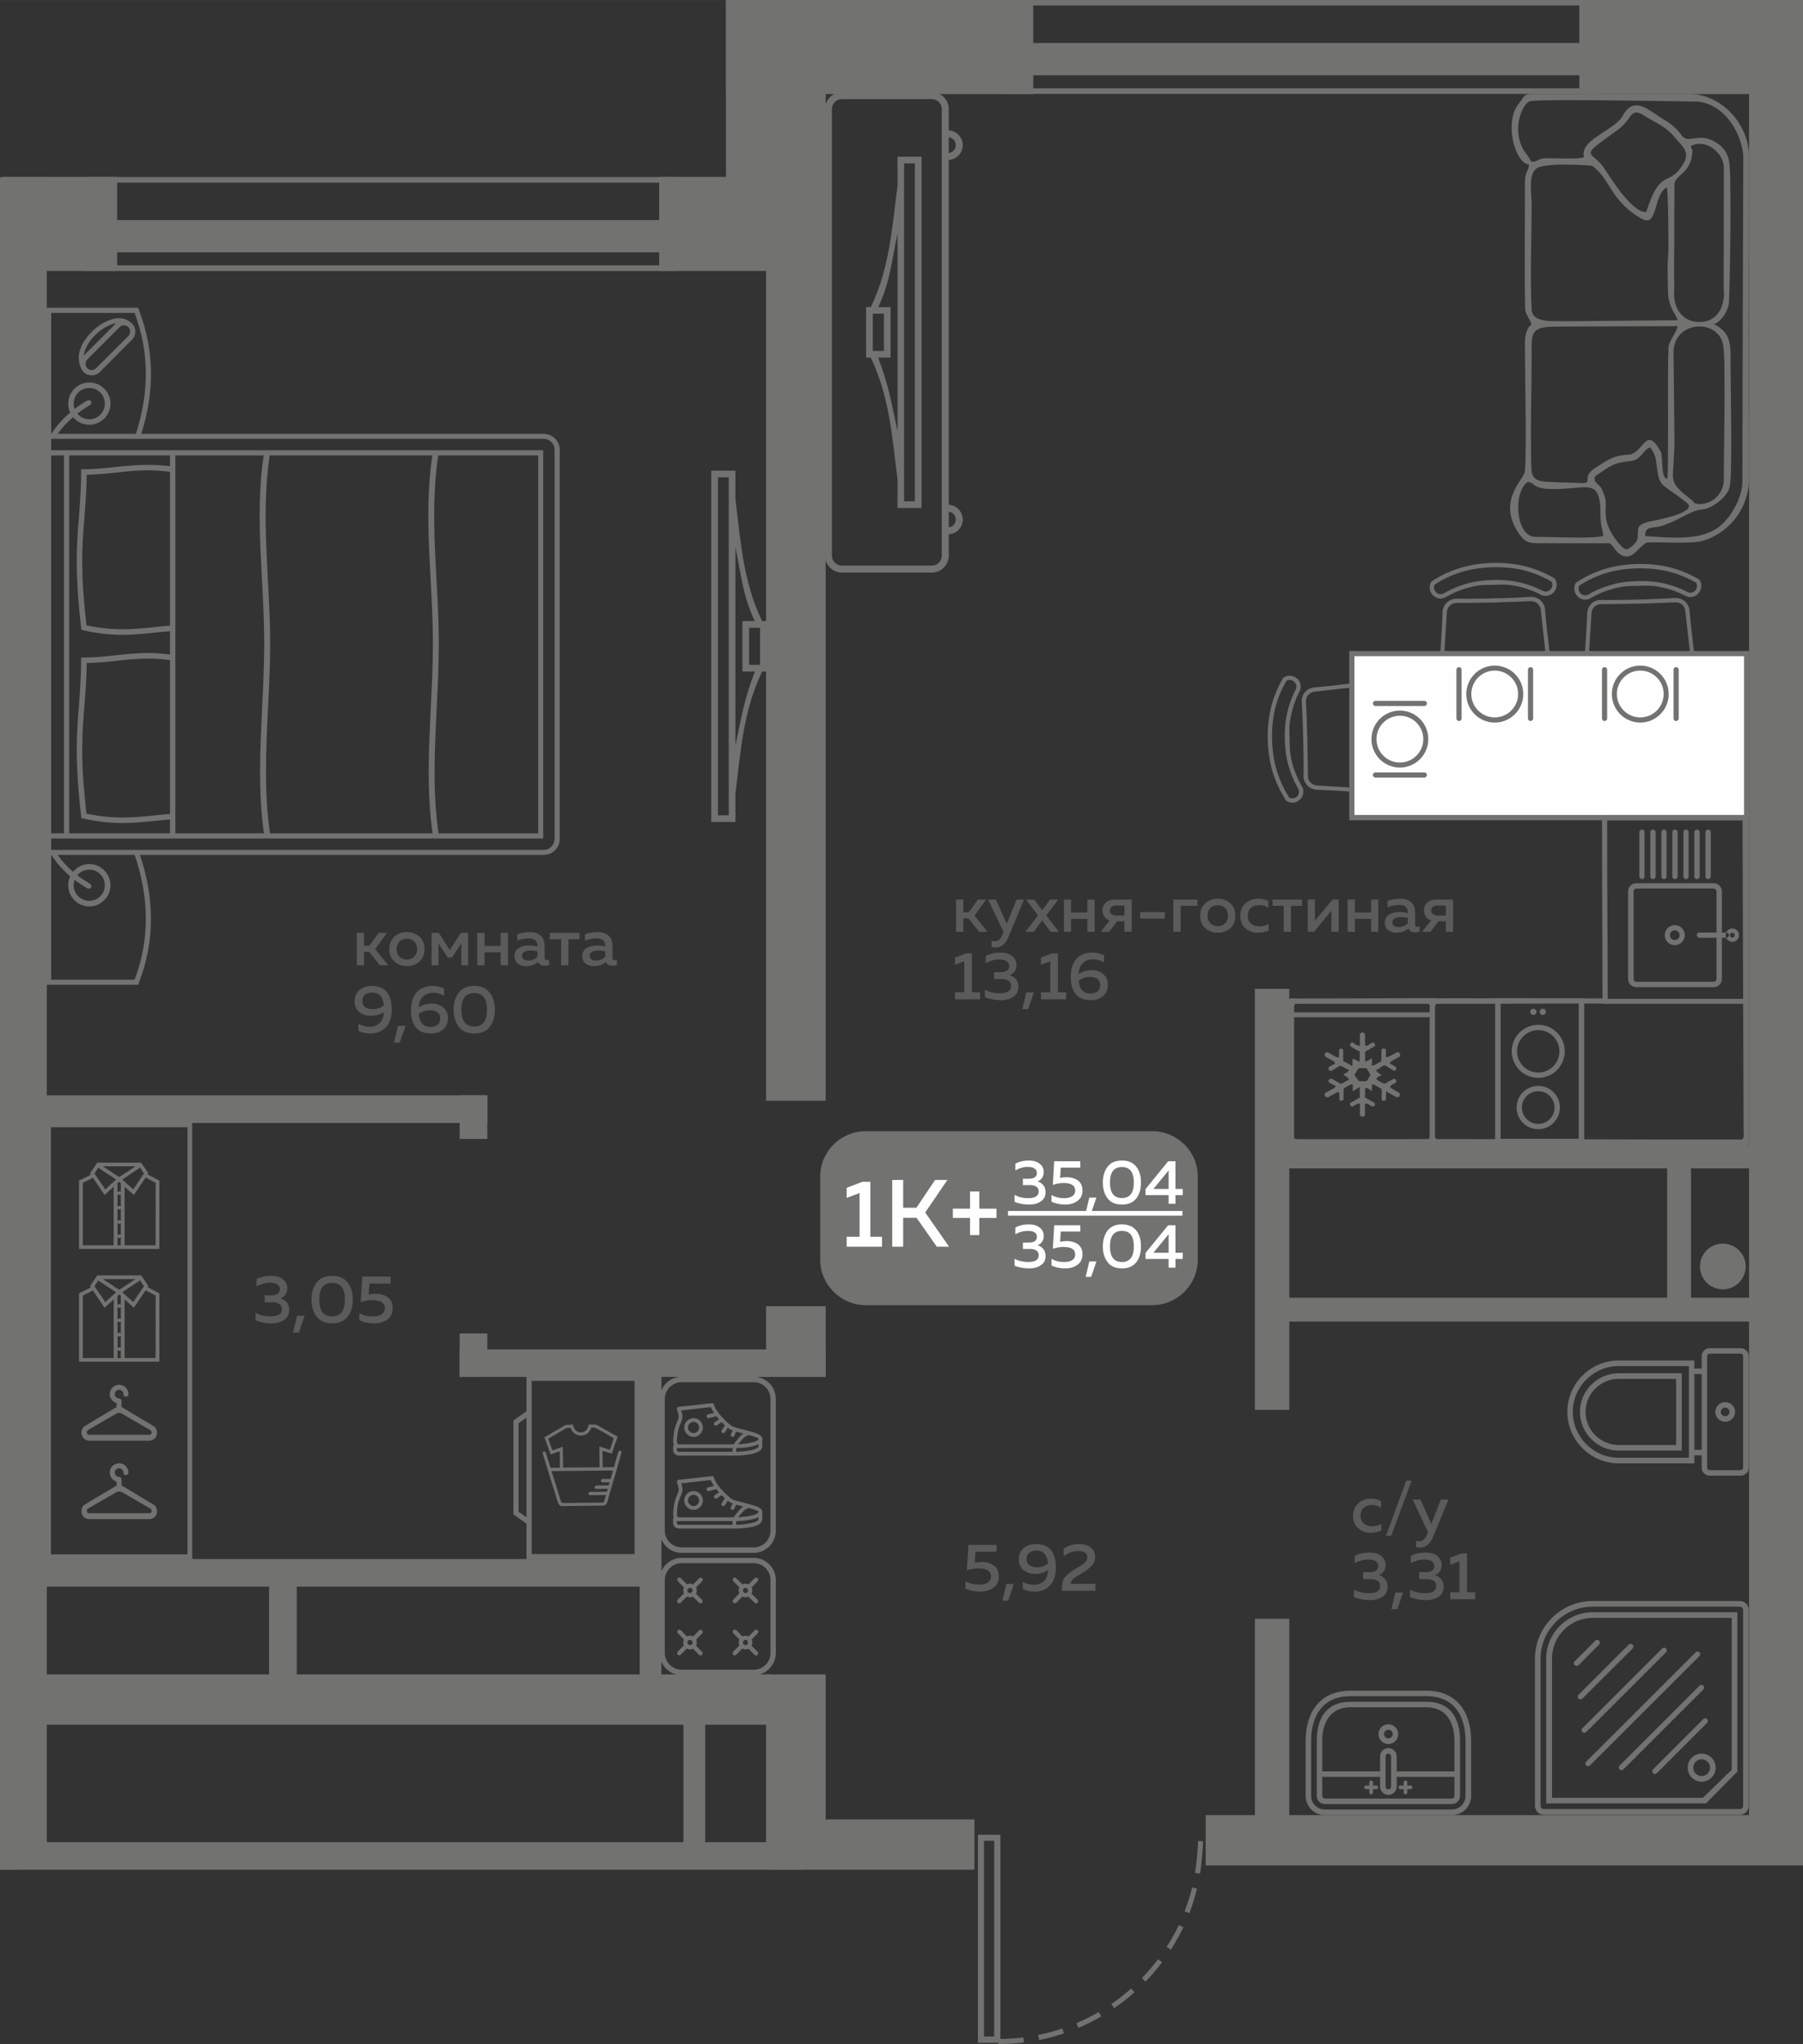 <?xml version="1.0" encoding="UTF-8"?>
<!DOCTYPE svg PUBLIC "-//W3C//DTD SVG 1.1//EN" "http://www.w3.org/Graphics/SVG/1.1/DTD/svg11.dtd">
<!-- Creator: CorelDRAW 2020 (64-Bit) -->
<svg xmlns="http://www.w3.org/2000/svg" xml:space="preserve" width="494px" height="560px" version="1.1" style="shape-rendering:geometricPrecision; text-rendering:geometricPrecision; image-rendering:optimizeQuality; fill-rule:evenodd; clip-rule:evenodd"
viewBox="0 0 118.66 134.51"
 xmlns:xlink="http://www.w3.org/1999/xlink"
 xmlns:xodm="http://www.corel.com/coreldraw/odm/2003">
 <rect x="0" y="0" width="118.66" height="134.51" fill="#333333" stroke="none"/>
 <defs>
  <style type="text/css">
   <![CDATA[
    .fil4 {fill:#FEFEFE}
    .fil0 {fill:#727271}
    .fil1 {fill:#5B5B5B}
    .fil3 {fill:#FEFEFE}
    .fil2 {fill:#727271;fill-rule:nonzero}
   ]]>
  </style>
 </defs>
 <g id="Слой_x0020_1">
  <g id="_1743157000512">
   <polygon class="fil0" points="1.22,119.73 0,119.73 0,123.04 1.22,123.04 "/>
   <polygon class="fil0" points="118.66,119.45 79.35,119.45 79.35,122.76 118.66,122.76 "/>
   <polygon class="fil0" points="50.75,110.19 0,110.19 0,113.5 50.75,113.5 "/>
   <polygon class="fil0" points="0,122.67 3.08,122.67 3.08,11.66 0,11.66 "/>
   <polygon class="fil0" points="0,123.04 52.9,123.04 52.9,121.23 0,121.23 "/>
   <polygon class="fil0" points="44.98,121.95 46.41,121.95 46.41,111.53 44.98,111.53 "/>
   <polygon class="fil0" points="2.48,102.6 2.48,104.41 43.53,104.41 43.53,102.6 "/>
   <polygon class="fil0" points="17.71,111 19.53,111 19.53,103.3 17.71,103.3 "/>
   <polygon class="fil0" points="82.59,121.83 84.85,121.83 84.85,106.53 82.59,106.53 "/>
   <polygon class="fil0" points="82.59,92.78 84.85,92.78 84.85,65.07 82.59,65.07 "/>
   <polygon class="fil0" points="83.01,75.32 83.01,76.89 116.61,76.89 116.61,75.32 "/>
   <polygon class="fil0" points="118.66,4.36 115.11,4.36 115.11,121.55 118.66,121.55 "/>
   <path class="fil1" d="M23.96 63.52l-0.48 0 0 -2.13 0.48 0 0 0.85 0.35 0 0.61 -0.85 0.55 0 -0.78 1.06 0.86 1.07 -0.55 0 -0.7 -0.88 -0.34 0 0 0.88zm2 -0.24c-0.22,-0.19 -0.34,-0.47 -0.34,-0.82 0,-0.35 0.12,-0.63 0.34,-0.83 0.23,-0.19 0.5,-0.29 0.82,-0.29 0.32,0 0.59,0.1 0.82,0.29 0.22,0.2 0.34,0.48 0.34,0.83 0,0.35 -0.12,0.63 -0.34,0.82 -0.23,0.2 -0.5,0.3 -0.82,0.3 -0.32,0 -0.59,-0.1 -0.82,-0.3zm1.3 -0.32c0.13,-0.13 0.19,-0.29 0.19,-0.5 0,-0.21 -0.06,-0.37 -0.19,-0.5 -0.12,-0.13 -0.28,-0.19 -0.48,-0.19 -0.2,0 -0.37,0.06 -0.49,0.19 -0.12,0.13 -0.19,0.29 -0.19,0.5 0,0.21 0.07,0.37 0.19,0.5 0.12,0.12 0.29,0.19 0.49,0.19 0.2,0 0.36,-0.07 0.48,-0.19zm1.6 0.56l-0.46 0 0 -2.13 0.48 0 0.72 1.13 0.73 -1.13 0.48 0 0 2.13 -0.45 0 0 -1.44 -0.61 0.93 -0.29 0 -0.6 -0.93 0 1.44zm3.03 0l-0.48 0 0 -2.13 0.48 0 0 0.86 1.06 0 0 -0.86 0.48 0 0 2.13 -0.48 0 0 -0.85 -1.06 0 0 0.85zm3.95 -0.49c0,0.1 0.06,0.16 0.16,0.16 0.04,0 0.08,-0.01 0.14,-0.03l0 0.34c-0.09,0.04 -0.19,0.05 -0.3,0.05 -0.21,0 -0.36,-0.08 -0.43,-0.24 -0.22,0.18 -0.49,0.27 -0.8,0.27 -0.21,0 -0.39,-0.06 -0.53,-0.17 -0.15,-0.11 -0.22,-0.27 -0.22,-0.48 0,-0.25 0.09,-0.43 0.28,-0.54 0.19,-0.12 0.41,-0.17 0.67,-0.17 0.17,0 0.36,0.02 0.56,0.06l0 -0.08c0,-0.13 -0.05,-0.24 -0.15,-0.33 -0.1,-0.08 -0.23,-0.12 -0.41,-0.12 -0.27,0 -0.52,0.05 -0.77,0.16l0 -0.43c0.28,-0.1 0.55,-0.14 0.82,-0.14 0.31,0 0.55,0.07 0.72,0.23 0.18,0.15 0.26,0.38 0.26,0.7l0 0.76zm-0.93 -0.48c-0.16,0 -0.29,0.03 -0.4,0.08 -0.11,0.06 -0.16,0.15 -0.16,0.27 0,0.1 0.04,0.18 0.12,0.23 0.07,0.06 0.17,0.08 0.28,0.08 0.24,0 0.45,-0.08 0.62,-0.25l0 -0.36c-0.17,-0.03 -0.33,-0.05 -0.46,-0.05zm2.5 0.97l-0.48 0 0 -1.71 -0.74 0 0 -0.42 1.95 0 0 0.42 -0.73 0 0 1.71zm2.9 -0.49c0,0.1 0.05,0.16 0.15,0.16 0.04,0 0.09,-0.01 0.14,-0.03l0 0.34c-0.08,0.04 -0.19,0.05 -0.3,0.05 -0.21,0 -0.35,-0.08 -0.42,-0.24 -0.23,0.18 -0.5,0.27 -0.81,0.27 -0.21,0 -0.38,-0.06 -0.53,-0.17 -0.14,-0.11 -0.22,-0.27 -0.22,-0.48 0,-0.25 0.1,-0.43 0.28,-0.54 0.19,-0.12 0.41,-0.17 0.67,-0.17 0.18,0 0.36,0.02 0.56,0.06l0 -0.08c0,-0.13 -0.05,-0.24 -0.15,-0.33 -0.09,-0.08 -0.23,-0.12 -0.41,-0.12 -0.26,0 -0.52,0.05 -0.77,0.16l0 -0.43c0.28,-0.1 0.55,-0.14 0.82,-0.14 0.31,0 0.55,0.07 0.73,0.23 0.17,0.15 0.26,0.38 0.26,0.7l0 0.76zm-0.94 -0.48c-0.16,0 -0.29,0.03 -0.4,0.08 -0.1,0.06 -0.16,0.15 -0.16,0.27 0,0.1 0.04,0.18 0.12,0.23 0.07,0.06 0.17,0.08 0.28,0.08 0.25,0 0.45,-0.08 0.62,-0.25l0 -0.36c-0.17,-0.03 -0.33,-0.05 -0.46,-0.05zm-16.03 3.35c0,-0.32 0.11,-0.57 0.32,-0.75 0.21,-0.18 0.48,-0.27 0.8,-0.27 0.45,0 0.78,0.14 1,0.4 0.21,0.27 0.32,0.65 0.32,1.14 0,0.53 -0.13,0.93 -0.39,1.19 -0.26,0.27 -0.6,0.4 -1.01,0.4 -0.28,0 -0.54,-0.05 -0.79,-0.17l0 -0.46c0.23,0.12 0.48,0.19 0.74,0.19 0.25,0 0.47,-0.08 0.64,-0.23 0.17,-0.15 0.27,-0.39 0.3,-0.73 -0.28,0.16 -0.57,0.24 -0.88,0.24 -0.29,0 -0.53,-0.08 -0.74,-0.25 -0.21,-0.17 -0.31,-0.4 -0.31,-0.7zm1.16 -0.58c-0.19,0 -0.35,0.04 -0.47,0.13 -0.12,0.09 -0.18,0.23 -0.18,0.42 0,0.2 0.07,0.33 0.19,0.42 0.13,0.08 0.29,0.12 0.49,0.12 0.28,0 0.52,-0.08 0.73,-0.25 -0.05,-0.56 -0.31,-0.84 -0.76,-0.84zm1.81 3.29l-0.38 0 0.26 -1.1 0.5 0 -0.38 1.1zm1.25 -2.32c0.27,-0.17 0.57,-0.25 0.88,-0.25 0.28,0 0.52,0.09 0.73,0.26 0.21,0.17 0.31,0.4 0.31,0.7 0,0.32 -0.1,0.57 -0.32,0.75 -0.21,0.18 -0.48,0.26 -0.79,0.26 -0.45,0 -0.79,-0.13 -1,-0.39 -0.22,-0.27 -0.32,-0.65 -0.32,-1.14 0,-0.53 0.13,-0.93 0.39,-1.2 0.26,-0.26 0.6,-0.4 1.01,-0.4 0.28,0 0.54,0.06 0.78,0.18l0 0.46c-0.23,-0.12 -0.47,-0.19 -0.73,-0.19 -0.26,0 -0.47,0.08 -0.64,0.23 -0.17,0.15 -0.27,0.39 -0.3,0.73zm0 0.45c0.06,0.56 0.31,0.84 0.77,0.84 0.19,0 0.34,-0.04 0.46,-0.14 0.12,-0.09 0.18,-0.22 0.18,-0.41 0,-0.2 -0.06,-0.33 -0.19,-0.42 -0.12,-0.08 -0.28,-0.13 -0.48,-0.13 -0.28,0 -0.52,0.09 -0.74,0.26zm2.64 0.84c-0.23,-0.29 -0.35,-0.66 -0.35,-1.13 0,-0.47 0.12,-0.85 0.35,-1.13 0.22,-0.29 0.56,-0.44 1.01,-0.44 0.45,0 0.79,0.15 1.01,0.44 0.23,0.28 0.35,0.66 0.35,1.13 0,0.47 -0.12,0.84 -0.35,1.13 -0.22,0.29 -0.56,0.43 -1.01,0.43 -0.45,0 -0.79,-0.14 -1.01,-0.43zm1.01 -0.03c0.56,0 0.84,-0.36 0.84,-1.1 0,-0.74 -0.28,-1.1 -0.84,-1.1 -0.56,0 -0.85,0.36 -0.85,1.1 0,0.74 0.29,1.1 0.85,1.1z"/>
   <path class="fil1" d="M89.05 99.76c0,-0.37 0.12,-0.65 0.36,-0.85 0.23,-0.19 0.51,-0.29 0.82,-0.29 0.26,0 0.48,0.06 0.66,0.17l0 0.43c-0.17,-0.12 -0.36,-0.18 -0.59,-0.18 -0.21,0 -0.39,0.06 -0.54,0.18 -0.15,0.12 -0.22,0.29 -0.22,0.52 0,0.23 0.07,0.4 0.22,0.52 0.15,0.12 0.32,0.18 0.53,0.18 0.23,0 0.43,-0.05 0.62,-0.16l0 0.44c-0.2,0.1 -0.44,0.15 -0.7,0.15 -0.32,0 -0.59,-0.1 -0.81,-0.29 -0.23,-0.19 -0.35,-0.46 -0.35,-0.82zm2.51 1.31l-0.35 0 1.34 -3.63 0.35 0 -1.34 3.63zm2.64 -0.79l0.63 -1.6 0.5 0 -1 2.42c-0.21,0.49 -0.49,0.74 -0.86,0.74 -0.09,0 -0.18,-0.02 -0.28,-0.04l0 -0.4c0.07,0.02 0.14,0.03 0.22,0.03 0.23,0 0.4,-0.17 0.53,-0.5l0.04 -0.1 -1.01 -2.15 0.51 0 0.72 1.6zm-3.01 2.71c0,0.16 -0.04,0.3 -0.12,0.42 -0.08,0.11 -0.19,0.2 -0.33,0.24 0.17,0.05 0.3,0.14 0.41,0.27 0.11,0.12 0.17,0.29 0.17,0.5 0,0.29 -0.11,0.51 -0.33,0.66 -0.22,0.14 -0.5,0.22 -0.83,0.22 -0.39,0 -0.74,-0.07 -1.05,-0.2l0 -0.49c0.29,0.16 0.63,0.24 1.01,0.23 0.48,0 0.71,-0.16 0.71,-0.47 0,-0.3 -0.21,-0.45 -0.64,-0.45l-0.48 0 0 -0.46 0.42 0c0.19,0 0.33,-0.03 0.43,-0.1 0.1,-0.08 0.15,-0.18 0.15,-0.3 0,-0.14 -0.06,-0.25 -0.17,-0.32 -0.11,-0.08 -0.27,-0.11 -0.47,-0.11 -0.32,0 -0.62,0.08 -0.91,0.24l0 -0.48c0.29,-0.15 0.61,-0.22 0.97,-0.22 0.32,0 0.58,0.07 0.77,0.22 0.2,0.15 0.29,0.35 0.29,0.6zm0.77 2.91l-0.39 0 0.26 -1.1 0.51 0 -0.38 1.1zm2.92 -2.91c0,0.16 -0.04,0.3 -0.12,0.42 -0.08,0.11 -0.19,0.2 -0.33,0.24 0.16,0.05 0.3,0.14 0.41,0.27 0.11,0.12 0.17,0.29 0.17,0.5 0,0.29 -0.11,0.51 -0.33,0.66 -0.22,0.14 -0.5,0.22 -0.83,0.22 -0.39,0 -0.74,-0.07 -1.05,-0.2l0 -0.49c0.29,0.16 0.63,0.24 1.01,0.23 0.47,0 0.71,-0.16 0.71,-0.47 0,-0.3 -0.21,-0.45 -0.64,-0.45l-0.48 0 0 -0.46 0.42 0c0.19,0 0.33,-0.03 0.43,-0.1 0.1,-0.08 0.15,-0.18 0.15,-0.3 0,-0.14 -0.06,-0.25 -0.17,-0.32 -0.11,-0.08 -0.27,-0.11 -0.47,-0.11 -0.32,0 -0.62,0.08 -0.91,0.24l0 -0.48c0.28,-0.15 0.61,-0.22 0.97,-0.22 0.32,0 0.58,0.07 0.77,0.22 0.19,0.15 0.29,0.35 0.29,0.6zm1.29 -0.76l0.38 0 0 2.55 0.54 0 0 0.46 -1.65 0 0 -0.46 0.61 0 0 -2.03 -0.61 0.22 0 -0.46 0.73 -0.28z"/>
   <polygon class="fil0" points="83.01,85.4 83.01,86.97 116.61,86.97 116.61,85.4 "/>
   <polygon class="fil0" points="109.72,86.31 111.29,86.31 111.29,75.79 109.72,75.79 "/>
   <polygon class="fil0" points="64.13,119.73 50.69,119.73 50.69,123.04 64.13,123.04 "/>
   <path class="fil2" d="M67.39 134.41c-0.57,0.07 -1.12,0.1 -1.69,0.1l0 -0.33c0.56,0 1.1,-0.03 1.65,-0.1l0.04 0.33zm11.79 -13.24c-0.02,0.56 -0.11,1.58 -0.2,2.13l-0.33 -0.05c0.09,-0.54 0.18,-1.55 0.2,-2.1l0.33 0.02zm-0.4 3.12c-0.14,0.55 -0.3,1.08 -0.5,1.61l-0.32 -0.12c0.2,-0.51 0.36,-1.03 0.5,-1.57l0.32 0.08zm-0.9 2.54c-0.24,0.5 -0.52,1 -0.82,1.47l-0.28 -0.18c0.29,-0.45 0.57,-0.95 0.8,-1.43l0.3 0.14zm-1.4 2.3c-0.34,0.46 -0.7,0.87 -1.09,1.28l-0.24 -0.23c0.38,-0.4 0.73,-0.81 1.07,-1.25l0.26 0.2zm-1.82 1.98c-0.42,0.38 -0.87,0.72 -1.33,1.04l-0.19 -0.27c0.46,-0.31 0.89,-0.65 1.3,-1.02l0.22 0.25zm-2.18 1.58c-0.49,0.29 -0.99,0.54 -1.51,0.76l-0.13 -0.31c0.5,-0.21 0.99,-0.46 1.47,-0.73l0.17 0.28zm-2.46 1.12c-0.54,0.18 -1.08,0.33 -1.63,0.44l-0.07 -0.33c0.55,-0.11 1.07,-0.25 1.59,-0.43l0.11 0.32z"/>
   <path class="fil0" d="M64.36 120.74l1.48 0 0 13.69 -1.48 0 0 -13.69zm0.4 13.28l0.67 0 0 -12.88 -0.67 0 0 12.88z"/>
   <path class="fil1" d="M63.4 61.32l-0.48 0 0 -2.12 0.48 0 0 0.84 0.35 0 0.61 -0.84 0.54 0 -0.77 1.05 0.86 1.07 -0.55 0 -0.7 -0.88 -0.34 0 0 0.88zm2.86 -0.52l0.64 -1.6 0.49 0 -1 2.41c-0.2,0.5 -0.49,0.74 -0.86,0.74 -0.08,0 -0.17,-0.01 -0.28,-0.03l0 -0.41c0.07,0.02 0.14,0.04 0.22,0.04 0.23,0 0.41,-0.17 0.53,-0.5l0.05 -0.11 -1.02 -2.14 0.51 0 0.72 1.6zm2.84 -1.6l0.54 0 -0.78 1.04 0.82 1.08 -0.54 0 -0.55 -0.75 -0.56 0.75 -0.54 0 0.82 -1.08 -0.78 -1.04 0.54 0 0.52 0.71 0.51 -0.71zm1.39 2.12l-0.47 0 0 -2.12 0.47 0 0 0.85 1.07 0 0 -0.85 0.48 0 0 2.12 -0.48 0 0 -0.85 -1.07 0 0 0.85zm2.5 0l-0.55 0 0.59 -0.74c-0.15,-0.06 -0.27,-0.14 -0.35,-0.26 -0.08,-0.12 -0.13,-0.25 -0.13,-0.41 0,-0.2 0.08,-0.37 0.22,-0.51 0.15,-0.14 0.35,-0.2 0.61,-0.2l1.1 0 0 2.12 -0.48 0 0 -0.69 -0.48 0 -0.53 0.69zm0.16 -1.64c-0.07,0.05 -0.11,0.14 -0.11,0.24 0,0.1 0.04,0.18 0.11,0.24 0.07,0.06 0.18,0.09 0.31,0.09l0.54 0 0 -0.66 -0.54 0c-0.13,0 -0.24,0.03 -0.31,0.09zm1.89 0.34l1.62 0 0 0.43 -1.62 0 0 -0.43zm2.66 1.3l-0.48 0 0 -2.12 1.59 0 0 0.41 -1.11 0 0 1.71zm1.63 -0.23c-0.23,-0.2 -0.34,-0.48 -0.34,-0.83 0,-0.35 0.11,-0.63 0.34,-0.82 0.23,-0.2 0.5,-0.3 0.82,-0.3 0.32,0 0.59,0.1 0.82,0.3 0.22,0.19 0.33,0.47 0.33,0.82 0,0.35 -0.11,0.63 -0.33,0.83 -0.23,0.19 -0.5,0.29 -0.82,0.29 -0.32,0 -0.59,-0.1 -0.82,-0.29zm1.3 -0.33c0.13,-0.13 0.19,-0.29 0.19,-0.5 0,-0.21 -0.06,-0.37 -0.19,-0.5 -0.12,-0.12 -0.28,-0.19 -0.48,-0.19 -0.2,0 -0.37,0.07 -0.49,0.19 -0.13,0.13 -0.19,0.29 -0.19,0.5 0,0.21 0.06,0.37 0.19,0.5 0.12,0.12 0.29,0.19 0.49,0.19 0.2,0 0.36,-0.07 0.48,-0.19zm1 -0.48c0,-0.37 0.12,-0.65 0.35,-0.85 0.24,-0.19 0.51,-0.29 0.83,-0.29 0.26,0 0.48,0.05 0.66,0.16l0 0.44c-0.17,-0.12 -0.36,-0.18 -0.59,-0.18 -0.21,0 -0.39,0.06 -0.54,0.17 -0.15,0.12 -0.22,0.3 -0.22,0.53 0,0.23 0.07,0.4 0.22,0.52 0.14,0.12 0.32,0.18 0.53,0.18 0.23,0 0.43,-0.05 0.62,-0.16l0 0.44c-0.2,0.09 -0.44,0.14 -0.7,0.14 -0.32,0 -0.59,-0.09 -0.81,-0.28 -0.23,-0.19 -0.35,-0.47 -0.35,-0.82zm3.33 1.04l-0.48 0 0 -1.71 -0.73 0 0 -0.41 1.94 0 0 0.41 -0.73 0 0 1.71zm1.52 0l-0.41 0 0 -2.12 0.47 0 0 1.39 1.15 -1.39 0.41 0 0 2.12 -0.48 0 0 -1.39 -1.14 1.39zm2.69 0l-0.48 0 0 -2.12 0.48 0 0 0.85 1.07 0 0 -0.85 0.47 0 0 2.12 -0.47 0 0 -0.85 -1.07 0 0 0.85zm3.96 -0.49c0,0.11 0.05,0.16 0.15,0.16 0.04,0 0.09,-0.01 0.15,-0.03l0 0.34c-0.09,0.04 -0.19,0.06 -0.31,0.06 -0.21,0 -0.35,-0.09 -0.42,-0.25 -0.23,0.18 -0.5,0.27 -0.81,0.27 -0.21,0 -0.38,-0.05 -0.53,-0.17 -0.14,-0.11 -0.22,-0.27 -0.22,-0.48 0,-0.25 0.1,-0.43 0.28,-0.54 0.19,-0.12 0.41,-0.17 0.68,-0.17 0.17,0 0.35,0.02 0.55,0.06l0 -0.08c0,-0.13 -0.05,-0.24 -0.15,-0.33 -0.09,-0.08 -0.23,-0.12 -0.41,-0.12 -0.26,0 -0.52,0.06 -0.77,0.16l0 -0.43c0.28,-0.09 0.55,-0.14 0.82,-0.14 0.31,0 0.55,0.08 0.73,0.23 0.17,0.15 0.26,0.39 0.26,0.7l0 0.76zm-0.94 -0.48c-0.16,0 -0.29,0.03 -0.4,0.08 -0.1,0.06 -0.16,0.15 -0.16,0.27 0,0.1 0.04,0.18 0.12,0.23 0.08,0.06 0.17,0.08 0.28,0.08 0.25,0 0.45,-0.08 0.62,-0.25l0 -0.36c-0.17,-0.03 -0.32,-0.05 -0.46,-0.05zm1.95 0.97l-0.55 0 0.59 -0.74c-0.15,-0.06 -0.27,-0.14 -0.35,-0.26 -0.08,-0.12 -0.12,-0.25 -0.12,-0.41 0,-0.2 0.07,-0.37 0.22,-0.51 0.14,-0.14 0.34,-0.2 0.6,-0.2l1.1 0 0 2.12 -0.47 0 0 -0.69 -0.49 0 -0.53 0.69zm0.16 -1.64c-0.07,0.05 -0.11,0.14 -0.11,0.24 0,0.1 0.04,0.18 0.11,0.24 0.08,0.06 0.18,0.09 0.31,0.09l0.55 0 0 -0.66 -0.55 0c-0.13,0 -0.23,0.03 -0.31,0.09zm-30.71 3.06l0.37 0 0 2.56 0.54 0 0 0.46 -1.65 0 0 -0.46 0.61 0 0 -2.04 -0.61 0.23 0 -0.47 0.74 -0.28zm3.31 0.77c0,0.16 -0.04,0.29 -0.12,0.41 -0.08,0.12 -0.19,0.2 -0.33,0.25 0.16,0.05 0.3,0.14 0.41,0.26 0.11,0.13 0.16,0.3 0.16,0.51 0,0.28 -0.1,0.5 -0.32,0.65 -0.22,0.15 -0.5,0.23 -0.83,0.23 -0.39,0 -0.74,-0.07 -1.05,-0.2l0 -0.49c0.29,0.16 0.63,0.24 1.01,0.23 0.47,-0.01 0.71,-0.16 0.71,-0.48 0,-0.3 -0.21,-0.45 -0.64,-0.45l-0.48 0 0 -0.45 0.42 0c0.19,0 0.33,-0.04 0.43,-0.11 0.1,-0.07 0.15,-0.17 0.15,-0.3 0,-0.13 -0.06,-0.24 -0.17,-0.31 -0.11,-0.08 -0.27,-0.12 -0.47,-0.12 -0.32,0 -0.62,0.08 -0.91,0.25l0 -0.48c0.28,-0.15 0.61,-0.22 0.97,-0.22 0.32,0 0.57,0.07 0.77,0.22 0.19,0.15 0.29,0.35 0.29,0.6zm0.77 2.9l-0.39 0 0.26 -1.1 0.5 0 -0.37 1.1zm1.58 -3.67l0.37 0 0 2.56 0.54 0 0 0.46 -1.65 0 0 -0.46 0.61 0 0 -2.04 -0.61 0.23 0 -0.47 0.74 -0.28zm1.73 1.35c0.28,-0.16 0.57,-0.25 0.88,-0.25 0.29,0 0.53,0.09 0.74,0.26 0.21,0.17 0.31,0.4 0.31,0.7 0,0.32 -0.11,0.57 -0.32,0.75 -0.21,0.18 -0.48,0.27 -0.8,0.27 -0.45,0 -0.78,-0.14 -1,-0.4 -0.21,-0.27 -0.32,-0.65 -0.32,-1.14 0,-0.53 0.13,-0.93 0.39,-1.2 0.26,-0.26 0.6,-0.39 1.01,-0.39 0.28,0 0.54,0.05 0.79,0.17l0 0.46c-0.23,-0.12 -0.48,-0.19 -0.74,-0.19 -0.25,0 -0.47,0.08 -0.64,0.23 -0.17,0.15 -0.27,0.39 -0.3,0.73zm0.01 0.45c0.05,0.56 0.31,0.84 0.76,0.84 0.19,0 0.35,-0.04 0.47,-0.13 0.12,-0.09 0.18,-0.23 0.18,-0.42 0,-0.19 -0.06,-0.33 -0.19,-0.42 -0.13,-0.08 -0.29,-0.12 -0.49,-0.12 -0.27,0 -0.52,0.08 -0.73,0.25z"/>
   <path class="fil1" d="M63.73 101.67l1.86 0 0 0.45 -1.39 0 -0.05 0.73c0.15,-0.04 0.3,-0.06 0.46,-0.06 0.32,0 0.59,0.08 0.81,0.24 0.21,0.15 0.32,0.39 0.32,0.73 0,0.31 -0.12,0.55 -0.35,0.72 -0.24,0.17 -0.53,0.26 -0.88,0.26 -0.36,0 -0.69,-0.07 -0.97,-0.2l0 -0.48c0.26,0.15 0.56,0.22 0.91,0.22 0.24,0 0.42,-0.04 0.56,-0.13 0.14,-0.1 0.21,-0.23 0.21,-0.4 0,-0.36 -0.27,-0.54 -0.82,-0.54 -0.25,0 -0.51,0.04 -0.77,0.13l0.1 -1.67zm2.62 3.67l-0.38 0 0.26 -1.1 0.5 0 -0.38 1.1zm0.7 -2.72c0,-0.32 0.11,-0.57 0.32,-0.74 0.22,-0.18 0.48,-0.27 0.8,-0.27 0.45,0 0.78,0.13 1,0.4 0.21,0.27 0.32,0.64 0.32,1.14 0,0.52 -0.13,0.92 -0.39,1.19 -0.26,0.27 -0.6,0.4 -1.01,0.4 -0.28,0 -0.54,-0.06 -0.78,-0.18l0 -0.46c0.22,0.13 0.47,0.19 0.73,0.19 0.25,0 0.47,-0.07 0.64,-0.22 0.17,-0.15 0.27,-0.4 0.3,-0.74 -0.27,0.17 -0.57,0.25 -0.88,0.25 -0.28,0 -0.53,-0.09 -0.74,-0.25 -0.2,-0.17 -0.31,-0.41 -0.31,-0.71zm1.16 -0.58c-0.19,0 -0.35,0.05 -0.47,0.14 -0.12,0.09 -0.18,0.23 -0.18,0.42 0,0.19 0.07,0.33 0.2,0.41 0.12,0.09 0.29,0.13 0.48,0.13 0.28,0 0.52,-0.08 0.73,-0.25 -0.05,-0.56 -0.3,-0.85 -0.76,-0.85zm1.79 -0.12c0.3,-0.21 0.63,-0.31 1,-0.31 0.32,0 0.58,0.07 0.77,0.22 0.2,0.15 0.3,0.35 0.3,0.63 0,0.22 -0.08,0.42 -0.23,0.58 -0.15,0.16 -0.35,0.32 -0.61,0.47 -0.02,0.01 -0.06,0.04 -0.11,0.07 -0.06,0.03 -0.1,0.05 -0.12,0.07 -0.02,0.01 -0.06,0.03 -0.1,0.06 -0.05,0.03 -0.09,0.05 -0.11,0.07 -0.02,0.01 -0.05,0.03 -0.09,0.06 -0.03,0.03 -0.06,0.05 -0.08,0.07 -0.02,0.02 -0.04,0.05 -0.06,0.07 -0.03,0.03 -0.04,0.06 -0.05,0.08 -0.01,0.03 -0.02,0.05 -0.03,0.08 -0.01,0.03 -0.02,0.06 -0.02,0.09l1.63 0 0 0.45 -2.2 0 0 -0.23c0,-0.16 0.03,-0.31 0.07,-0.44 0.05,-0.13 0.13,-0.25 0.25,-0.35 0.12,-0.11 0.21,-0.19 0.27,-0.23 0.07,-0.05 0.18,-0.12 0.35,-0.22 0.01,-0.01 0.03,-0.02 0.04,-0.03 0.01,0 0.02,-0.01 0.03,-0.01 0.25,-0.15 0.41,-0.25 0.48,-0.32 0.12,-0.11 0.18,-0.24 0.18,-0.38 0,-0.13 -0.05,-0.23 -0.16,-0.3 -0.1,-0.07 -0.25,-0.1 -0.44,-0.1 -0.33,0 -0.65,0.11 -0.96,0.33l0 -0.48z"/>
   <polygon class="fil0" points="118.66,0 103.94,0 103.94,6.19 118.66,6.19 "/>
   <polygon class="fil0" points="68,0 47.78,0 47.78,6.19 68,6.19 "/>
   <polygon class="fil0" points="66.13,0 105.11,0 105.11,0.36 66.13,0.36 "/>
   <polygon class="fil0" points="66.13,5.81 105.11,5.81 105.11,6.18 66.13,6.18 "/>
   <polygon class="fil0" points="66.13,2.83 105.11,2.83 105.11,4.95 66.13,4.95 "/>
   <polygon class="fil0" points="7.71,11.64 0.17,11.64 0.17,17.83 7.71,17.83 "/>
   <polygon class="fil0" points="51.55,11.64 43.38,11.64 43.38,17.83 51.55,17.83 "/>
   <polygon class="fil0" points="47.78,0 47.78,13.39 53.46,13.39 53.46,0 "/>
   <polygon class="fil0" points="5.57,11.65 44.55,11.65 44.55,12.02 5.57,12.02 "/>
   <polygon class="fil0" points="5.57,17.46 44.55,17.46 44.55,17.83 5.57,17.83 "/>
   <polygon class="fil0" points="5.57,14.48 44.55,14.48 44.55,16.6 5.57,16.6 "/>
   <polygon class="fil0" points="0,82.63 0.85,82.63 0.85,80.62 0,80.62 "/>
   <polygon class="fil0" points="50.42,90.61 54.34,90.61 54.34,85.96 50.42,85.96 "/>
   <polygon class="fil0" points="50.42,121.95 54.34,121.95 54.34,110.19 50.42,110.19 "/>
   <path class="fil0" d="M56.98 74.44l18.85 0c1.65,0 3,1.34 3,2.98l0 5.48c0,1.64 -1.35,2.99 -3,2.99l-18.85 0c-1.65,0 -3,-1.35 -3,-2.99l0 -5.48c0,-1.64 1.35,-2.98 3,-2.98z"/>
   <polygon class="fil3" points="66.34,79.69 77.82,79.69 77.82,80 66.34,80 "/>
   <path class="fil4" d="M56.75 77.77l0.53 0 0 3.62 0.77 0 0 0.65 -2.33 0 0 -0.65 0.85 0 0 -2.88 -0.85 0.32 0 -0.66 1.03 -0.4zm2.69 4.27l-0.72 0 0 -4.39 0.72 0 0 1.83 0.87 0 1.23 -1.83 0.81 0 -1.46 2.14 1.57 2.25 -0.81 0 -1.33 -1.9 -0.88 0 0 1.9zm5.01 -2.5l1.13 0 0 0.61 -1.13 0 0 1.13 -0.61 0 0 -1.13 -1.13 0 0 -0.61 1.13 0 0 -1.13 0.61 0 0 1.13z"/>
   <path class="fil4" d="M68.69 77.13c0,0.15 -0.03,0.28 -0.11,0.39 -0.07,0.11 -0.18,0.18 -0.3,0.22 0.15,0.05 0.28,0.13 0.38,0.25 0.1,0.12 0.15,0.27 0.15,0.47 0,0.26 -0.1,0.46 -0.31,0.6 -0.2,0.14 -0.45,0.21 -0.76,0.21 -0.36,0 -0.69,-0.06 -0.97,-0.18l0 -0.46c0.26,0.15 0.58,0.22 0.93,0.22 0.44,-0.01 0.66,-0.16 0.66,-0.44 0,-0.28 -0.2,-0.42 -0.59,-0.42l-0.45 0 0 -0.42 0.39 0c0.17,0 0.3,-0.03 0.4,-0.1 0.09,-0.07 0.13,-0.16 0.13,-0.28 0,-0.12 -0.05,-0.22 -0.15,-0.29 -0.1,-0.07 -0.25,-0.11 -0.44,-0.11 -0.29,0 -0.57,0.08 -0.83,0.23l0 -0.44c0.26,-0.14 0.56,-0.21 0.89,-0.21 0.3,0 0.53,0.07 0.71,0.21 0.18,0.13 0.27,0.32 0.27,0.55zm0.69 -0.71l1.72 0 0 0.42 -1.29 0 -0.04 0.68c0.13,-0.04 0.28,-0.05 0.42,-0.05 0.3,0 0.55,0.07 0.75,0.21 0.2,0.15 0.3,0.37 0.3,0.68 0,0.29 -0.11,0.51 -0.33,0.67 -0.21,0.16 -0.48,0.24 -0.81,0.24 -0.33,0 -0.63,-0.06 -0.9,-0.19l0 -0.44c0.24,0.14 0.52,0.21 0.85,0.21 0.21,0 0.39,-0.05 0.52,-0.13 0.13,-0.09 0.19,-0.21 0.19,-0.37 0,-0.33 -0.25,-0.5 -0.76,-0.5 -0.24,0 -0.47,0.04 -0.71,0.13l0.09 -1.56zm2.43 3.4l-0.36 0 0.24 -1.01 0.47 0 -0.35 1.01zm1.09 -0.95c-0.21,-0.27 -0.32,-0.62 -0.32,-1.05 0,-0.43 0.11,-0.78 0.32,-1.05 0.21,-0.27 0.52,-0.4 0.94,-0.4 0.41,0 0.72,0.13 0.94,0.4 0.21,0.27 0.31,0.62 0.31,1.05 0,0.43 -0.1,0.78 -0.31,1.05 -0.22,0.27 -0.53,0.4 -0.94,0.4 -0.42,0 -0.73,-0.13 -0.94,-0.4zm0.94 -0.03c0.52,0 0.78,-0.34 0.78,-1.02 0,-0.68 -0.26,-1.02 -0.78,-1.02 -0.53,0 -0.79,0.34 -0.79,1.02 0,0.68 0.26,1.02 0.79,1.02zm3.04 -2.42l0.48 0 0 1.82 0.48 0 0 0.41 -0.48 0 0 0.57 -0.45 0 0 -0.57 -1.52 0 0 -0.4 1.49 -1.83zm0.03 1.82l0 -1.22 -1 1.22 1 0z"/>
   <path class="fil4" d="M68.69 81.34c0,0.14 -0.03,0.27 -0.11,0.38 -0.07,0.11 -0.18,0.18 -0.3,0.22 0.15,0.05 0.28,0.13 0.38,0.25 0.1,0.12 0.15,0.27 0.15,0.47 0,0.26 -0.1,0.47 -0.31,0.6 -0.2,0.14 -0.45,0.21 -0.76,0.21 -0.36,0 -0.69,-0.06 -0.97,-0.18l0 -0.45c0.26,0.14 0.58,0.21 0.93,0.21 0.44,-0.01 0.66,-0.15 0.66,-0.44 0,-0.28 -0.2,-0.42 -0.59,-0.42l-0.45 0 0 -0.42 0.39 0c0.17,0 0.3,-0.03 0.4,-0.1 0.09,-0.07 0.13,-0.16 0.13,-0.28 0,-0.12 -0.05,-0.22 -0.15,-0.29 -0.1,-0.07 -0.25,-0.1 -0.44,-0.1 -0.29,0 -0.57,0.07 -0.83,0.23l0 -0.45c0.26,-0.14 0.56,-0.21 0.89,-0.21 0.3,0 0.53,0.07 0.71,0.21 0.18,0.13 0.27,0.32 0.27,0.56zm0.69 -0.71l1.72 0 0 0.41 -1.29 0 -0.04 0.68c0.13,-0.03 0.28,-0.05 0.42,-0.05 0.3,0 0.55,0.07 0.75,0.21 0.2,0.15 0.3,0.37 0.3,0.68 0,0.29 -0.11,0.52 -0.33,0.67 -0.21,0.16 -0.48,0.24 -0.81,0.24 -0.33,0 -0.63,-0.06 -0.9,-0.19l0 -0.44c0.24,0.14 0.52,0.21 0.85,0.21 0.21,0 0.39,-0.04 0.52,-0.13 0.13,-0.08 0.19,-0.2 0.19,-0.36 0,-0.34 -0.25,-0.5 -0.76,-0.5 -0.24,0 -0.47,0.04 -0.71,0.12l0.09 -1.55zm2.43 3.4l-0.36 0 0.24 -1.02 0.47 0 -0.35 1.02zm1.09 -0.96c-0.21,-0.27 -0.32,-0.61 -0.32,-1.05 0,-0.43 0.11,-0.78 0.32,-1.05 0.21,-0.26 0.52,-0.4 0.94,-0.4 0.41,0 0.72,0.14 0.94,0.4 0.21,0.27 0.31,0.62 0.31,1.05 0,0.44 -0.1,0.78 -0.31,1.05 -0.22,0.27 -0.53,0.4 -0.94,0.4 -0.42,0 -0.73,-0.13 -0.94,-0.4zm0.94 -0.02c0.52,0 0.78,-0.35 0.78,-1.03 0,-0.68 -0.26,-1.02 -0.78,-1.02 -0.53,0 -0.79,0.34 -0.79,1.02 0,0.68 0.26,1.03 0.79,1.03zm3.04 -2.42l0.48 0 0 1.81 0.48 0 0 0.41 -0.48 0 0 0.57 -0.45 0 0 -0.57 -1.52 0 0 -0.4 1.49 -1.82zm0.03 1.81l0 -1.22 -1 1.22 1 0z"/>
   <path class="fil1" d="M18.91 84.78c0,0.16 -0.05,0.3 -0.13,0.41 -0.08,0.12 -0.19,0.2 -0.32,0.25 0.16,0.05 0.3,0.14 0.41,0.26 0.11,0.13 0.16,0.3 0.16,0.51 0,0.29 -0.11,0.5 -0.33,0.65 -0.22,0.15 -0.49,0.23 -0.83,0.23 -0.38,0 -0.73,-0.07 -1.05,-0.2l0 -0.49c0.29,0.16 0.63,0.24 1.01,0.23 0.48,-0.01 0.72,-0.16 0.72,-0.47 0,-0.31 -0.22,-0.46 -0.65,-0.46l-0.48 0 0 -0.45 0.43 0c0.18,0 0.32,-0.03 0.42,-0.11 0.1,-0.07 0.15,-0.17 0.15,-0.3 0,-0.13 -0.05,-0.24 -0.17,-0.31 -0.11,-0.08 -0.27,-0.12 -0.47,-0.12 -0.31,0 -0.62,0.09 -0.9,0.25l0 -0.48c0.28,-0.15 0.6,-0.22 0.97,-0.22 0.31,0 0.57,0.07 0.76,0.22 0.2,0.15 0.3,0.35 0.3,0.6zm0.76 2.91l-0.39 0 0.27 -1.1 0.5 0 -0.38 1.1zm1.18 -1.04c-0.23,-0.28 -0.35,-0.66 -0.35,-1.13 0,-0.47 0.12,-0.84 0.35,-1.13 0.22,-0.29 0.56,-0.43 1.01,-0.43 0.45,0 0.79,0.14 1.01,0.43 0.23,0.29 0.35,0.66 0.35,1.13 0,0.47 -0.12,0.85 -0.35,1.13 -0.22,0.29 -0.56,0.44 -1.01,0.44 -0.45,0 -0.79,-0.15 -1.01,-0.44zm1.01 -0.02c0.56,0 0.84,-0.37 0.84,-1.11 0,-0.73 -0.28,-1.1 -0.84,-1.1 -0.56,0 -0.85,0.37 -0.85,1.1 0,0.74 0.29,1.11 0.85,1.11zm1.98 -2.62l1.86 0 0 0.46 -1.39 0 -0.05 0.72c0.15,-0.03 0.3,-0.05 0.46,-0.05 0.32,0 0.59,0.08 0.8,0.23 0.22,0.16 0.32,0.4 0.32,0.73 0,0.32 -0.11,0.56 -0.34,0.73 -0.24,0.17 -0.53,0.26 -0.88,0.26 -0.36,0 -0.69,-0.07 -0.97,-0.21l0 -0.47c0.26,0.15 0.56,0.22 0.91,0.22 0.23,0 0.42,-0.05 0.56,-0.14 0.14,-0.09 0.21,-0.22 0.21,-0.39 0,-0.36 -0.27,-0.54 -0.82,-0.54 -0.25,0 -0.51,0.04 -0.77,0.13l0.1 -1.68z"/>
   <polygon class="fil0" points="42.1,110.5 43.53,110.5 43.53,89.11 42.1,89.11 "/>
   <polygon class="fil0" points="30.25,88.8 30.25,90.61 54.34,90.61 54.34,88.8 "/>
   <polygon class="fil0" points="30.25,90.61 32.07,90.61 32.07,87.75 30.25,87.75 "/>
   <polygon class="fil0" points="2.48,72.08 2.48,73.9 32.08,73.9 32.08,72.08 "/>
   <polygon class="fil0" points="30.25,74.95 32.07,74.95 32.07,72.08 30.25,72.08 "/>
   <polygon class="fil0" points="50.42,72.44 54.34,72.44 54.34,2.48 50.42,2.48 "/>
   <path class="fil0" d="M113.38 81.84c0.83,0 1.51,0.67 1.51,1.5 0,0.83 -0.68,1.51 -1.51,1.51 -0.83,0 -1.5,-0.68 -1.5,-1.51 0,-0.83 0.67,-1.5 1.5,-1.5z"/>
   <path class="fil0" d="M115.11 31.47c0.01,1.86 -1.2,3.54 -2.98,4.1 -0.47,0.15 -1.26,0.14 -1.75,0.14 -0.24,0 -1.92,-0.05 -2.04,0.01 -0.19,0.1 -0.58,0.51 -0.74,0.65 -0.45,0.43 -0.94,0.26 -1.29,-0.19 -0.37,-0.49 -0.23,-0.43 -0.86,-0.43l-4.22 0c-0.71,0 -0.94,-0.14 -1.33,-0.73 -0.53,-0.83 -0.69,-1.68 -0.3,-2.6 0.12,-0.3 0.29,-0.57 0.47,-0.85 0.09,-0.14 0.28,-0.4 0.29,-0.57 0.04,-0.6 0.05,-1.21 0.05,-1.81 0.01,-0.84 0,-1.67 -0.01,-2.51 -0.01,-1.37 -0.04,-2.74 -0.04,-4.11 0,-0.41 0.07,-0.93 0.41,-1.2l0.02 -0.01 -0.01 -0.02c-0.06,-0.29 -0.35,-0.63 -0.39,-0.89 -0.03,-0.13 -0.02,-0.33 -0.02,-0.47 -0.01,-0.32 -0.01,-0.65 -0.02,-0.97 0,-0.94 0,-1.88 0,-2.81 0,-1.37 0.01,-2.73 0.01,-4.1 0,-0.22 0.01,-0.46 0.07,-0.67 0.04,-0.12 0.09,-0.2 0.14,-0.31 0.03,-0.09 0.05,-0.17 0.05,-0.27l0 -0.03 -0.03 -0.01c-0.33,-0.02 -0.59,-0.43 -0.72,-0.69 -0.23,-0.45 -0.35,-1 -0.38,-1.5 -0.03,-0.61 0.06,-1.32 0.47,-1.81 0.43,-0.53 0.26,-0.63 1.01,-0.63l10.2 0c2.15,0 3.95,2.03 3.94,4.13 -0.02,7.05 -0.04,14.1 0,21.16zm-2.21 -10.17l-0.14 0 0.12 0.07c0.26,0.15 0.47,0.29 0.66,0.53 0.28,0.38 0.35,0.88 0.35,1.34 0,1.44 0.03,2.87 0.04,4.3 0.01,0.94 0.01,1.87 0,2.81 -0.01,0.35 -0.01,0.7 -0.03,1.05 -0.01,0.19 -0.02,0.42 -0.06,0.61 -0.14,0.71 -1.22,1.53 -1.94,1.53 -0.31,-0.01 -1.38,0.58 -1.71,0.74 -0.37,0.17 -0.82,0.36 -1.23,0.41 -0.4,0.05 -0.69,0.05 -0.69,0.55l0 0.03 0.04 0.01c1.32,0.09 3.23,0.29 4.43,-0.36 0.54,-0.29 0.93,-0.72 1.25,-1.22 0.39,-0.63 0.68,-1.3 0.68,-2.05 0.01,-7.15 0.04,-14.29 0.06,-21.44 -0.15,-1.54 -1.24,-3.27 -2.87,-3.51 -0.14,-0.02 -0.37,-0.02 -0.52,-0.02 -0.42,-0.01 -0.85,-0.01 -1.27,-0.02 -1.27,-0.02 -2.54,-0.04 -3.81,-0.05 -0.55,-0.01 -5.32,-0.07 -5.6,0.06 -0.36,0.17 -0.59,0.8 -0.67,1.16 -0.14,0.63 -0.09,1.32 0.21,1.91 0.15,0.3 0.4,0.53 0.54,0.83 0.11,0.22 0.6,-0.12 0.76,-0.14 0.47,-0.06 2.51,0.09 2.72,-0.09l0.02 -0.02 0 -0.02c-0.03,-0.11 -0.03,-0.21 -0.01,-0.32 0.19,-0.94 2.11,-1.5 2.57,-2.37 0.75,-1.41 1.81,-0.26 2.71,0.26 0.39,0.22 0.86,0.6 1.11,0.97 0.09,0.14 0.21,0.25 0.37,0.29 0.23,0.05 0.58,-0.05 0.82,-0.06 0.47,-0.03 0.86,0.12 1.24,0.38 0.51,0.34 0.74,0.85 0.78,1.44 0.05,0.58 0.05,1.2 0.05,1.78 0.01,0.91 0.01,1.82 0,2.74 -0.01,1.04 -0.02,2.07 -0.05,3.11 -0.01,0.36 -0.02,0.73 -0.03,1.09 -0.01,0.13 -0.01,0.39 -0.05,0.51 -0.11,0.46 -0.44,0.94 -0.85,1.18zm-3.26 -8.94c-0.31,0.2 -0.46,0.61 -0.57,0.96 -0.09,0.29 -0.24,1.01 -0.53,1.15 -0.17,0.08 -0.36,0 -0.51,-0.08 -0.67,-0.38 -1.2,-0.84 -1.66,-1.45 -0.34,-0.46 -0.61,-0.97 -0.95,-1.41 -0.18,-0.23 -0.38,-0.43 -0.61,-0.6 -0.11,-0.08 -1.69,-0.1 -1.89,-0.1 -0.39,0 -1.52,0.02 -1.82,0.27 -0.54,0.45 -0.3,1.68 -0.3,2.3 0,1.12 -0.02,2.25 -0.04,3.37 -0.01,1.19 -0.02,2.41 0.04,3.61 0.06,0.94 1.57,0.71 2.2,0.76l7.4 -0.07 0 -0.04c0,-0.06 -0.26,-0.5 -0.31,-0.59 -0.19,-0.38 -0.31,-0.78 -0.31,-1.21 -0.01,-0.81 -0.07,-1.62 0.01,-2.43 0.04,-0.45 0,-4.23 -0.09,-4.43l-0.02 -0.04 -0.04 0.03zm1.74 -2.48c-0.01,0.53 -0.14,0.98 -0.5,1.38 -0.19,0.2 -0.55,0.45 -0.64,0.69 -0.03,0.06 -0.05,0.13 -0.04,0.2 -0.01,1.16 -0.01,2.31 -0.01,3.46 -0.01,1.13 -0.03,2.28 0,3.4 -0.12,1.12 0.42,2.18 1.66,2.18 1.23,0 1.72,-1.12 1.59,-2.21l0.01 -7.94c0,-0.99 -1.2,-1.94 -2.14,-1.44l-0.02 0.01 0 0.02c0.01,0.12 0.05,0.16 0.09,0.25zm0.47 23.29c0.88,0 1.6,-0.72 1.6,-1.6 0,-1.41 0.03,-2.83 0.04,-4.24 0.01,-0.9 0.01,-1.79 0,-2.69 0,-0.59 0,-1.23 -0.07,-1.82 -0.2,-1.89 -3.28,-1.78 -3.28,0.37l0.06 5.73c0,0.62 -0.04,1.23 -0.08,1.86 -0.02,0.29 -0.06,0.65 0.05,0.93 0.15,0.43 0.76,0.87 1.1,1.14 0.26,0.2 0.18,0.32 0.58,0.32zm-2.12 -1.7c0.03,-0.12 0.02,-0.36 0.03,-0.49 0.01,-0.34 0.01,-0.68 0.01,-1.01 0.01,-0.96 0.01,-1.92 0.01,-2.88 -0.01,-0.97 -0.01,-1.94 0,-2.91 0,-0.34 0.01,-0.67 0.02,-1.01 0,-0.09 0,-0.37 0.03,-0.46 0.03,-0.08 0.06,-0.17 0.1,-0.25 0.13,-0.27 0.41,-0.68 0.47,-0.95l0.01 -0.05 -7.98 0.03c-1.77,0 -1.63,0.45 -1.63,2.04 0,1.22 -0.02,2.44 -0.04,3.65 0,0.75 -0.01,1.5 0,2.25 0,0.51 0,1.06 0.04,1.57 0.08,0.81 0.94,0.67 1.51,0.73l1.89 0.06c0.08,0 0.2,0 0.25,-0.08 0.04,-0.07 0.02,-0.25 0.05,-0.35 0.05,-0.25 0.28,-0.43 0.48,-0.56 0.8,-0.52 1.2,-0.84 2.19,-0.88 1,-0.04 1.13,-2.05 2.15,-0.16 0.05,0.09 0.07,0.71 0.08,0.85 0.01,0.19 0.04,0.83 0.28,0.89l0.04 0.01 0.01 -0.04zm-4.53 -0.28c-0.13,0.1 -0.26,0.14 -0.26,0.33 0,0.27 0.33,0.37 0.45,0.61 0.13,0.28 0.29,0.63 0.29,0.95 0,0.12 -0.01,0.25 -0.01,0.38 -0.01,0.22 0.01,0.44 0.03,0.66 0.04,0.33 0.21,0.7 0.37,0.98 0.12,0.21 0.72,1.13 1.03,1.04 0.22,-0.07 0.6,-0.43 0.66,-0.65 0.06,-0.25 0,-0.53 0.07,-0.74 0.09,-0.29 0.56,-0.39 0.82,-0.45 0.26,-0.05 3.18,-0.58 2.36,-1.22 -0.39,-0.31 -0.79,-0.59 -1.19,-0.87 -0.18,-0.13 -0.4,-0.28 -0.52,-0.47 -0.17,-0.26 -0.22,-0.75 -0.26,-1.05 -0.08,-0.57 -0.08,-0.74 -0.41,-1.22l-0.02 -0.03 -0.02 0.01c-0.41,0.09 -0.6,0.82 -1.22,0.88 -1.1,0.12 -1.26,0.23 -2.17,0.86zm0.31 4.04c0,-0.04 -0.01,-0.09 -0.01,-0.13 -0.03,-0.17 -0.08,-0.33 -0.11,-0.49 -0.04,-0.25 -0.06,-0.5 -0.06,-0.75 0,-0.46 0.01,-1.37 -0.44,-1.66 -0.26,-0.17 -0.66,-0.14 -0.95,-0.12 -0.53,0.04 -1.03,0.1 -1.56,0.1 -0.45,0 -1.04,0.02 -1.42,-0.27 -0.13,-0.11 -0.23,-0.16 -0.39,-0.2l-0.02 0 -0.01 0.01c-0.98,0.65 -0.8,3.61 0.51,3.61 0.72,0 1.45,0.03 2.17,0.04 0.44,0.01 0.88,0.01 1.31,0 0.3,-0.01 0.66,-0.03 0.95,-0.09l0.04 -0.01 -0.01 -0.04zm2.84 -21.3c0.17,-0.52 0.41,-1.21 0.74,-1.66 0.18,-0.25 0.35,-0.38 0.62,-0.51 0.4,-0.19 0.61,-0.32 0.88,-0.69 0.79,-1.05 0.2,-1.34 -0.5,-2.18 -0.49,-0.57 -1.21,-0.86 -1.83,-1.25 -0.18,-0.12 -0.48,-0.31 -0.71,-0.21 -0.17,0.07 -0.31,0.29 -0.41,0.44 -0.2,0.27 -0.4,0.48 -0.68,0.68 -0.46,0.34 -0.96,0.68 -1.4,1.04 -0.13,0.1 -0.4,0.31 -0.37,0.49 0.02,0.13 0.2,0.27 0.3,0.35 0.22,0.18 0.39,0.37 0.56,0.6 0.49,0.73 1.82,2.91 2.76,2.93l0.03 0 0.01 -0.03z"/>
   <path class="fil0" d="M60.65 33.43l0 -23.12 -1.58 0 0 1.87 -0.02 0.17c-0.34,2.71 -0.53,5.29 -1.69,7.76l-0.05 0.1 -0.31 0 0 3.32 0.31 0 0.05 0.11c1.16,2.47 1.35,5.05 1.69,7.76l0.02 0.17 0 1.86 1.58 0zm-2.85 -13.22c0.8,-1.72 0.88,-3.02 1.27,-4.85l0 13.03c-0.39,-1.83 -0.58,-3.04 -1.28,-4.86l0.82 0 0 -3.32 -0.81 0zm0.37 2.88l0 -2.45 -0.73 0 0 2.45 0.73 0zm1.33 -10.9l0.01 0 -0.01 0.02 0 19.33 0.01 0.02 -0.01 0 0 1.43 0.71 0 0 -22.24 -0.71 0 0 1.44z"/>
   <path class="fil0" d="M54.3 36.57l0 -29.4c0,-0.61 0.5,-1.11 1.11,-1.11l5.92 0c0.61,0 1.11,0.5 1.11,1.11l0 1.41c0.51,0.03 0.92,0.45 0.92,0.97l0 0c0,0.52 -0.41,0.95 -0.92,0.97l0 22.7c0.51,0.02 0.92,0.45 0.92,0.97l0 0c0,0.52 -0.41,0.94 -0.92,0.97l0 1.41c0,0.61 -0.5,1.11 -1.11,1.11l-5.92 0c-0.61,0 -1.11,-0.5 -1.11,-1.11zm8.14 -2.9l0 1.03c0.26,-0.02 0.46,-0.24 0.46,-0.51 0,-0.27 -0.2,-0.49 -0.46,-0.52zm0 -24.63l0 1.03c0.26,-0.03 0.46,-0.25 0.46,-0.52 0,-0.27 -0.2,-0.49 -0.46,-0.51zm-7.69 27.53l0 -29.4c0,-0.36 0.3,-0.65 0.66,-0.65l5.92 0c0.36,0 0.65,0.29 0.65,0.65l0 29.4c0,0.36 -0.29,0.65 -0.65,0.65l-5.92 0c-0.36,0 -0.66,-0.29 -0.66,-0.65z"/>
   <path class="fil0" d="M43.75 108.77l0 -4.79c0,-0.61 0.5,-1.11 1.11,-1.11l4.75 0c0.61,0 1.1,0.5 1.1,1.11l0 4.79c0,0.61 -0.49,1.11 -1.1,1.11l-4.75 0c-0.61,0 -1.11,-0.5 -1.11,-1.11zm-0.34 0l0 -4.79c0,-0.8 0.65,-1.46 1.45,-1.46l4.75 0c0.8,0 1.45,0.66 1.45,1.46l0 4.79c0,0.81 -0.65,1.47 -1.45,1.47l-4.75 0c-0.8,0 -1.45,-0.66 -1.45,-1.47z"/>
   <path class="fil0" d="M45.73 108.41c-0.18,0.18 -0.46,0.18 -0.63,0 -0.18,-0.18 -0.18,-0.46 0,-0.64 0.17,-0.17 0.45,-0.17 0.63,0 0.17,0.18 0.17,0.46 0,0.64zm-0.2 -0.2c-0.06,0.07 -0.17,0.07 -0.24,0 -0.07,-0.06 -0.07,-0.17 0,-0.24 0.07,-0.07 0.18,-0.07 0.24,0 0.07,0.07 0.07,0.18 0,0.24z"/>
   <path class="fil0" d="M46.21 107.49l-0.42 0.43c-0.06,0.05 -0.15,0.05 -0.2,0l0 0c-0.06,-0.06 -0.06,-0.15 0,-0.2l0.42 -0.43c0.06,-0.06 0.14,-0.06 0.2,0l0 0c0.05,0.05 0.06,0.14 0,0.2zm-1.4 -0.21l0.43 0.44c0.06,0.05 0.06,0.14 0,0.2l0 0c-0.05,0.05 -0.14,0.05 -0.2,0l-0.43 -0.44c-0.05,-0.05 -0.05,-0.14 0,-0.2l0 0c0.06,-0.05 0.15,-0.05 0.2,0zm1.19 1.62l-0.41 -0.42c-0.05,-0.05 -0.05,-0.14 0,-0.2l0 0c0.06,-0.05 0.15,-0.05 0.2,0l0.41 0.42c0.06,0.05 0.06,0.14 0,0.2l0 0c-0.05,0.06 -0.14,0.06 -0.2,0zm-1.4 -0.21l0.44 -0.44c0.06,-0.05 0.15,-0.05 0.2,0l0 0c0.06,0.06 0.06,0.15 0,0.2l-0.44 0.44c-0.05,0.06 -0.14,0.06 -0.2,0l0 0c-0.05,-0.05 -0.05,-0.14 0,-0.2z"/>
   <path class="fil0" d="M45.73 104.98c-0.18,0.18 -0.46,0.18 -0.63,0 -0.18,-0.17 -0.18,-0.46 0,-0.63 0.17,-0.18 0.45,-0.18 0.63,0 0.17,0.17 0.17,0.46 0,0.63zm-0.2 -0.19c-0.06,0.06 -0.17,0.06 -0.24,0 -0.07,-0.07 -0.07,-0.18 0,-0.25 0.07,-0.06 0.18,-0.06 0.24,0 0.07,0.07 0.07,0.18 0,0.25z"/>
   <path class="fil0" d="M46.21 104.06l-0.42 0.43c-0.06,0.06 -0.15,0.06 -0.2,0l0 0c-0.06,-0.05 -0.06,-0.15 0,-0.2l0.42 -0.43c0.06,-0.05 0.14,-0.05 0.2,0l0 0c0.05,0.06 0.06,0.15 0,0.2zm-1.4 -0.2l0.43 0.43c0.06,0.06 0.06,0.15 0,0.2l0 0c-0.05,0.06 -0.14,0.06 -0.2,0l-0.43 -0.43c-0.05,-0.06 -0.05,-0.15 0,-0.2l0 0c0.06,-0.06 0.15,-0.06 0.2,0zm1.19 1.61l-0.41 -0.41c-0.05,-0.06 -0.05,-0.15 0,-0.2l0 0c0.06,-0.06 0.15,-0.06 0.2,0l0.41 0.41c0.06,0.06 0.06,0.15 0,0.2l0 0c-0.05,0.06 -0.14,0.06 -0.2,0zm-1.4 -0.2l0.44 -0.45c0.06,-0.05 0.15,-0.05 0.2,0l0 0c0.06,0.06 0.06,0.15 0,0.21l-0.44 0.44c-0.05,0.05 -0.14,0.05 -0.2,0l0 0c-0.05,-0.06 -0.05,-0.15 0,-0.2z"/>
   <path class="fil0" d="M49.38 108.41c-0.17,0.18 -0.46,0.18 -0.63,0 -0.18,-0.18 -0.18,-0.46 0,-0.64 0.17,-0.17 0.46,-0.17 0.63,0 0.18,0.18 0.18,0.46 0,0.64zm-0.2 -0.2c-0.06,0.07 -0.17,0.07 -0.24,0 -0.06,-0.06 -0.06,-0.17 0,-0.24 0.07,-0.07 0.18,-0.07 0.24,0 0.07,0.07 0.07,0.18 0,0.24z"/>
   <path class="fil0" d="M49.86 107.49l-0.42 0.43c-0.06,0.05 -0.15,0.05 -0.2,0l0 0c-0.06,-0.06 -0.06,-0.15 0,-0.2l0.42 -0.43c0.06,-0.06 0.15,-0.06 0.2,0l0 0c0.06,0.05 0.06,0.14 0,0.2zm-1.4 -0.21l0.43 0.44c0.06,0.05 0.06,0.14 0,0.2l0 0c-0.05,0.05 -0.14,0.05 -0.2,0l-0.43 -0.44c-0.05,-0.05 -0.05,-0.14 0,-0.2l0 0c0.06,-0.05 0.15,-0.05 0.2,0zm1.2 1.62l-0.42 -0.42c-0.05,-0.05 -0.05,-0.14 0,-0.2l0 0c0.06,-0.05 0.15,-0.05 0.2,0l0.42 0.42c0.05,0.05 0.05,0.14 0,0.2l0 0c-0.06,0.06 -0.15,0.06 -0.2,0zm-1.4 -0.21l0.43 -0.44c0.06,-0.05 0.15,-0.05 0.2,0l0 0c0.06,0.06 0.06,0.15 0,0.2l-0.43 0.44c-0.06,0.06 -0.15,0.06 -0.2,0l0 0c-0.06,-0.05 -0.06,-0.14 0,-0.2z"/>
   <path class="fil0" d="M49.38 104.98c-0.17,0.18 -0.46,0.18 -0.63,0 -0.18,-0.17 -0.18,-0.46 0,-0.63 0.17,-0.18 0.46,-0.18 0.63,0 0.18,0.17 0.18,0.46 0,0.63zm-0.2 -0.19c-0.06,0.06 -0.17,0.06 -0.24,0 -0.06,-0.07 -0.06,-0.18 0,-0.25 0.07,-0.06 0.18,-0.06 0.24,0 0.07,0.07 0.07,0.18 0,0.25z"/>
   <path class="fil0" d="M49.86 104.06l-0.42 0.43c-0.06,0.06 -0.15,0.06 -0.2,0l0 0c-0.06,-0.05 -0.06,-0.15 0,-0.2l0.42 -0.43c0.06,-0.05 0.15,-0.05 0.2,0l0 0c0.06,0.06 0.06,0.15 0,0.2zm-1.4 -0.2l0.43 0.43c0.06,0.06 0.06,0.15 0,0.2l0 0c-0.05,0.06 -0.14,0.06 -0.2,0l-0.43 -0.43c-0.05,-0.06 -0.05,-0.15 0,-0.2l0 0c0.06,-0.06 0.15,-0.06 0.2,0zm1.2 1.61l-0.42 -0.41c-0.05,-0.06 -0.05,-0.15 0,-0.2l0 0c0.06,-0.06 0.15,-0.06 0.2,0l0.42 0.41c0.05,0.06 0.05,0.15 0,0.2l0 0c-0.06,0.06 -0.15,0.06 -0.2,0zm-1.4 -0.2l0.43 -0.45c0.06,-0.05 0.15,-0.05 0.2,0l0 0c0.06,0.06 0.06,0.15 0,0.21l-0.43 0.44c-0.06,0.05 -0.15,0.05 -0.2,0l0 0c-0.06,-0.06 -0.06,-0.15 0,-0.2z"/>
   <path class="fil0" d="M43.75 100.72l0 -8.65c0,-0.61 0.5,-1.11 1.11,-1.11l4.75 0c0.61,0 1.1,0.5 1.1,1.11l0 8.65c0,0.61 -0.49,1.11 -1.1,1.11l-4.75 0c-0.61,0 -1.11,-0.5 -1.11,-1.11zm-0.34 0l0 -8.65c0,-0.81 0.65,-1.47 1.45,-1.47l4.75 0c0.8,0 1.45,0.66 1.45,1.47l0 8.65c0,0.81 -0.65,1.47 -1.45,1.47l-4.75 0c-0.8,0 -1.45,-0.66 -1.45,-1.47z"/>
   <path class="fil0" d="M44.55 100.23l0 -0.13c0.06,0 0.1,0 0.16,0 0.06,0 0.12,0 0.18,0 0.03,0 0.04,0 0.08,0l3.23 0c0.01,0 0.01,0 0.01,0.01l0 0.23 -3.54 0c-0.06,0 -0.12,-0.05 -0.12,-0.11zm3.9 0.1l0 -0.22c0,-0.02 0.05,-0.01 0.1,-0.01 0.06,0 0.24,-0.02 0.3,-0.02 0.25,-0.01 0.78,-0.1 1,-0.21 0.02,-0.01 0.05,-0.03 0.07,-0.03 0,0.08 0.01,0.16 -0.03,0.21 -0.11,0.11 -0.4,0.18 -0.55,0.2 -0.08,0.02 -0.23,0.04 -0.32,0.05 -0.13,0.02 -0.34,0.04 -0.46,0.04 -0.08,0 -0.11,0.01 -0.11,-0.01zm0.14 -0.48c0,-0.02 0.04,-0.07 0.05,-0.08l0.16 -0.19c0.09,-0.11 0.28,-0.29 0.43,-0.33 0.05,-0.02 0.05,-0.02 0.1,0 0.15,0.04 0.27,0.07 0.42,0.13 0.13,0.05 0.27,0.1 0.08,0.22 -0.2,0.13 -0.61,0.18 -0.85,0.21l-0.39 0.04zm-1.93 -2.44c0.04,0 0.09,-0.01 0.12,-0.01 0.01,0.05 0.07,0.16 0.1,0.2l0.11 0.19 -0.29 0.07c-0.09,0.02 -0.2,0.03 -0.2,0.15 0,0.07 0.06,0.12 0.13,0.12 0.02,0 0.22,-0.06 0.26,-0.07l0.26 -0.06c0.02,0.02 0.03,0.04 0.05,0.06 0.01,0.01 0.02,0.03 0.04,0.05 0.02,0.03 0.05,0.06 0.08,0.1l-0.28 0.18c-0.1,0.08 -0.04,0.23 0.06,0.23l0.03 0c0.04,0 0.22,-0.14 0.27,-0.17l0.09 -0.06 0.22 0.21 -0.18 0.27c-0.05,0.07 -0.05,0.07 -0.05,0.14 0,0.07 0.14,0.17 0.23,0.04l0.19 -0.29 0.07 0.05c0.13,0.09 0.16,0.08 0.25,0.13 -0.03,0.05 -0.13,0.25 -0.13,0.29 0,0.07 0.05,0.13 0.11,0.13 0.11,0 0.12,-0.06 0.16,-0.15l0.09 -0.19c0.01,0 0.43,0.11 0.47,0.12 -0.01,0 -0.01,0 -0.01,0.01 -0.06,0.04 -0.13,0.09 -0.18,0.14l-0.39 0.47c-0.01,0.02 -0.05,0.09 -0.08,0.09l-3.24 0c-0.07,0 -0.12,0 -0.19,0 -0.05,0 -0.17,0.01 -0.2,-0.01 -0.04,-0.02 -0.08,-0.07 -0.08,-0.13 0,-0.35 0.04,-0.66 0.12,-0.93 0.01,-0.04 0.02,-0.06 0.04,-0.1 0.13,-0.4 0.29,-0.49 0.15,-0.97 -0.01,-0.03 -0.02,-0.07 -0.03,-0.09l1.83 -0.21zm-2.36 2.53l0 0.33 0.01 0.02c0.01,0.05 0.01,0.07 0.05,0.13 0.12,0.18 0.27,0.17 0.47,0.17l3.37 0c0.15,0 0.28,0 0.41,0l0.21 -0.02c0.13,0 0.43,-0.04 0.56,-0.07 0.05,0 0.12,-0.02 0.17,-0.03 0.06,-0.02 0.11,-0.03 0.16,-0.05 0.19,-0.07 0.4,-0.17 0.45,-0.38l0.01 -0.02 0 -0.58c0,0 0,0 -0.01,0l-0.02 -0.06c-0.1,-0.22 -0.66,-0.35 -0.9,-0.41 -0.17,-0.05 -0.37,-0.1 -0.55,-0.15 -0.15,-0.04 -0.4,-0.1 -0.52,-0.17 -0.11,-0.07 -0.19,-0.15 -0.28,-0.22 -0.08,-0.07 -0.21,-0.2 -0.28,-0.28l-0.13 -0.13c-0.14,-0.15 -0.39,-0.49 -0.46,-0.68l-0.04 -0.13c-0.02,-0.04 -0.06,-0.06 -0.1,-0.07 -0.03,0 -0.27,0.03 -0.32,0.03 -0.1,0.01 -0.21,0.03 -0.31,0.04l-1.1 0.12c-0.14,0.02 -0.32,0.03 -0.47,0.05 -0.06,0.01 -0.08,0.02 -0.11,0.06 -0.03,0.04 -0.03,0.09 -0.01,0.14 0.03,0.09 0.06,0.18 0.08,0.27 0.03,0.12 0.04,0.18 0.01,0.31 -0.05,0.16 -0.18,0.39 -0.24,0.64 -0.03,0.11 -0.04,0.16 -0.06,0.29 -0.02,0.12 -0.06,0.53 -0.04,0.65 0.01,0.09 0.02,0.08 0.03,0.14 -0.01,0.01 -0.01,0.02 -0.02,0.03l-0.02 0.03c0,0 0,0 0,0zm0.98 -1.18l0 -0.04c0,-0.17 0.17,-0.35 0.34,-0.35 0.17,0 0.29,0.07 0.36,0.23 0.09,0.18 -0.02,0.45 -0.25,0.5 -0.07,0.02 -0.16,0.01 -0.22,-0.02 -0.12,-0.05 -0.23,-0.17 -0.23,-0.32zm-0.25 0c0,0.16 0.08,0.31 0.18,0.41 0.03,0.03 0.05,0.05 0.08,0.07 0.14,0.1 0.23,0.12 0.4,0.12 0.12,0 0.26,-0.07 0.35,-0.15l0.07 -0.07c0.01,-0.02 0.02,-0.03 0.03,-0.04 0.16,-0.21 0.15,-0.5 0,-0.72 -0.02,-0.03 -0.04,-0.05 -0.07,-0.08 -0.24,-0.24 -0.62,-0.23 -0.86,0.01 -0.11,0.11 -0.18,0.25 -0.18,0.45z"/>
   <path class="fil0" d="M44.55 95.43l0 -0.14c0.06,0 0.1,0.01 0.16,0.01 0.06,0 0.12,0 0.18,0 0.03,0 0.04,-0.01 0.08,-0.01l3.23 0c0.01,0 0.01,0.01 0.01,0.02l0 0.23 -3.54 0c-0.06,0 -0.12,-0.05 -0.12,-0.11zm3.9 0.1l0 -0.22c0,-0.03 0.05,-0.02 0.1,-0.02 0.06,0 0.24,-0.01 0.3,-0.01 0.25,-0.01 0.78,-0.1 1,-0.21 0.02,-0.01 0.05,-0.03 0.07,-0.04 0,0.09 0.01,0.17 -0.03,0.22 -0.11,0.11 -0.4,0.18 -0.55,0.2 -0.08,0.02 -0.23,0.04 -0.32,0.05 -0.13,0.01 -0.34,0.04 -0.46,0.04 -0.08,0 -0.11,0.01 -0.11,-0.01zm0.14 -0.48c0,-0.02 0.04,-0.07 0.05,-0.08l0.16 -0.19c0.09,-0.11 0.28,-0.29 0.43,-0.33 0.05,-0.02 0.05,-0.02 0.1,0 0.15,0.04 0.27,0.07 0.42,0.13 0.13,0.05 0.27,0.1 0.08,0.22 -0.2,0.13 -0.61,0.18 -0.85,0.21l-0.39 0.04zm-1.93 -2.44c0.04,0 0.09,-0.01 0.12,-0.01 0.01,0.04 0.07,0.16 0.1,0.2l0.11 0.18 -0.29 0.07c-0.09,0.03 -0.2,0.03 -0.2,0.15 0,0.08 0.06,0.13 0.13,0.13 0.02,0 0.22,-0.06 0.26,-0.07l0.26 -0.06c0.02,0.02 0.03,0.04 0.05,0.05 0.01,0.02 0.02,0.04 0.04,0.06 0.02,0.03 0.05,0.06 0.08,0.1l-0.28 0.18c-0.1,0.08 -0.04,0.23 0.06,0.23l0.03 0c0.04,0 0.22,-0.14 0.27,-0.17l0.09 -0.06 0.22 0.21 -0.18 0.27c-0.05,0.07 -0.05,0.07 -0.05,0.14 0,0.07 0.14,0.17 0.23,0.04l0.19 -0.29 0.07 0.05c0.13,0.09 0.16,0.08 0.25,0.13 -0.03,0.05 -0.13,0.25 -0.13,0.29 0,0.06 0.05,0.13 0.11,0.13 0.11,0 0.12,-0.06 0.16,-0.15l0.09 -0.2c0.01,0.01 0.43,0.12 0.47,0.13 -0.01,0 -0.01,0 -0.01,0.01 -0.06,0.04 -0.13,0.09 -0.18,0.14l-0.39 0.47c-0.01,0.02 -0.05,0.09 -0.08,0.09l-3.24 0c-0.07,0 -0.12,0 -0.19,0 -0.05,0 -0.17,0.01 -0.2,-0.01 -0.04,-0.02 -0.08,-0.07 -0.08,-0.13 0,-0.35 0.04,-0.66 0.12,-0.93 0.01,-0.04 0.02,-0.07 0.04,-0.1 0.13,-0.4 0.29,-0.49 0.15,-0.97 -0.01,-0.03 -0.02,-0.07 -0.03,-0.09l1.83 -0.21zm-2.36 2.53l0 0.33 0.01 0.02c0.01,0.05 0.01,0.06 0.05,0.13 0.12,0.18 0.27,0.17 0.47,0.17l3.37 0c0.15,0 0.28,0 0.41,0l0.21 -0.02c0.13,0 0.43,-0.05 0.56,-0.07 0.05,-0.01 0.12,-0.02 0.17,-0.04 0.06,-0.01 0.11,-0.03 0.16,-0.04 0.19,-0.07 0.4,-0.17 0.45,-0.38l0.01 -0.02 0 -0.58c0,0 0,0 -0.01,0l-0.02 -0.07c-0.1,-0.21 -0.66,-0.34 -0.9,-0.41 -0.17,-0.04 -0.37,-0.09 -0.55,-0.14 -0.15,-0.04 -0.4,-0.1 -0.52,-0.18 -0.11,-0.06 -0.19,-0.14 -0.28,-0.21 -0.08,-0.07 -0.21,-0.2 -0.28,-0.28l-0.13 -0.13c-0.14,-0.15 -0.39,-0.5 -0.46,-0.68l-0.04 -0.13c-0.02,-0.04 -0.06,-0.07 -0.1,-0.07 -0.03,0 -0.27,0.03 -0.32,0.03 -0.1,0.01 -0.21,0.03 -0.31,0.04l-1.1 0.12c-0.14,0.02 -0.32,0.03 -0.47,0.05 -0.06,0.01 -0.08,0.02 -0.11,0.06 -0.03,0.04 -0.03,0.09 -0.01,0.14 0.03,0.09 0.06,0.18 0.08,0.27 0.03,0.12 0.04,0.18 0.01,0.31 -0.05,0.16 -0.18,0.39 -0.24,0.64 -0.03,0.11 -0.04,0.16 -0.06,0.29 -0.02,0.12 -0.06,0.53 -0.04,0.65 0.01,0.09 0.02,0.08 0.03,0.14 -0.01,0.01 -0.01,0.02 -0.02,0.03l-0.02 0.03c0,0 0,0 0,0zm0.98 -1.18l0 -0.04c0,-0.17 0.17,-0.35 0.34,-0.35 0.17,0 0.29,0.07 0.36,0.23 0.09,0.18 -0.02,0.44 -0.25,0.5 -0.07,0.02 -0.16,0.01 -0.22,-0.02 -0.12,-0.06 -0.23,-0.17 -0.23,-0.32zm-0.25 0c0,0.16 0.08,0.31 0.18,0.41 0.03,0.03 0.05,0.05 0.08,0.07 0.14,0.1 0.23,0.12 0.4,0.12 0.12,0 0.26,-0.07 0.35,-0.15l0.07 -0.07c0.01,-0.02 0.02,-0.03 0.03,-0.04 0.16,-0.22 0.15,-0.5 0,-0.72 -0.02,-0.03 -0.04,-0.05 -0.07,-0.08 -0.24,-0.24 -0.62,-0.23 -0.86,0.01 -0.11,0.11 -0.18,0.25 -0.18,0.45z"/>
   <path class="fil0" d="M3.04 102.61l0 -28.74 9.61 0 0 28.74 -9.61 0zm0.31 -0.32l8.99 0 0 -28.11 -8.99 0 0 28.11z"/>
   <path class="fil0" d="M7.93 81.95l-0.2 0 0 -0.54c0,0 0,0 0,0l0.04 0.04c0.1,0.07 0.16,-0.02 0.18,-0.03l0 0.48c0,0.02 0.01,0.05 -0.02,0.05zm-0.19 -1.48c0.1,0.13 0.19,0.02 0.21,0.01l0 0.81c-0.01,-0.01 -0.09,-0.09 -0.17,-0.03 -0.01,0 -0.02,0.01 -0.03,0.02 0,0.01 0,0.01 -0.01,0.01l-0.01 0.01 0.01 -0.83zm-0.01 -0.96l0.02 0.04c0.01,0.01 0.02,0.01 0.03,0.02 0.1,0.06 0.15,-0.03 0.17,-0.04l0 0.81c-0.03,-0.02 -0.05,-0.06 -0.12,-0.05 -0.02,0.01 -0.04,0.01 -0.06,0.03 -0.02,0.02 -0.01,0.02 -0.04,0.04l0 -0.85zm0 -0.94c0.02,0.02 0.02,0.03 0.05,0.05 0.09,0.06 0.15,-0.02 0.17,-0.03l0 0.81c-0.03,-0.01 -0.04,-0.05 -0.08,-0.05 -0.1,0 -0.09,0.01 -0.14,0.07l0 -0.85zm0 -0.1c0,-0.05 -0.01,-0.58 0,-0.6 0.01,-0.01 0.1,-0.09 0.11,-0.1l0.03 0.02c0.01,0.01 0.02,0.01 0.03,0.02 0.01,0.01 0.04,0.05 0.05,0.05 0.01,0.03 0,0.53 0,0.59 -0.03,-0.01 -0.03,-0.05 -0.1,-0.05 -0.07,0 -0.09,0.03 -0.12,0.07zm-2.28 -0.63l0.24 -0.12c0.02,-0.01 0.03,-0.02 0.05,-0.02 0.03,-0.02 0.34,-0.18 0.38,-0.19l0.66 0.98c0.02,0.02 0.08,0.13 0.1,0.14 0.03,0 0.02,-0.01 0.04,-0.03 0.02,-0.01 0.02,-0.01 0.04,-0.03l0.27 -0.25c0.01,-0.01 0.02,-0.01 0.02,-0.02l0.08 -0.06c0.02,-0.03 0.13,-0.13 0.15,-0.14l0 3.74c0,0.06 0.01,0.11 -0.02,0.11l-2.01 0 0 -3.96c0,-0.03 -0.01,-0.01 -0.01,-0.03 0,-0.01 0.01,-0.02 0.01,-0.04 0,-0.02 0,-0.05 0,-0.08zm4.79 0.12l0.01 0.37c0,0.02 -0.01,0.01 -0.01,0.04l0 0.75c0,0.02 0.01,0.03 0.01,0.04 0,0.02 -0.01,0.01 -0.01,0.04l0.01 0.37c0,0.02 -0.01,0.01 -0.01,0.04l0.01 0.37c0,0.02 -0.01,0.01 -0.01,0.04l0 0.75c0,0.02 0.01,0.03 0.01,0.04 0,0.02 -0.01,0.01 -0.01,0.04l0.01 0.37c0,0.02 -0.01,0.01 -0.01,0.04l0 0.69 -2.04 0 0 -3.85c0.05,0.03 0.21,0.18 0.28,0.24l0.1 0.1c0.03,0.02 0.05,0.04 0.08,0.06l0.15 0.14c0.03,-0.05 0.06,-0.09 0.09,-0.14 0.02,-0.02 0.03,-0.05 0.05,-0.07l0.53 -0.78c0.02,-0.03 0.03,-0.05 0.05,-0.08 0.01,-0.02 0.04,-0.05 0.05,-0.07 0.04,0 0.31,0.15 0.39,0.19 0.03,0.02 0.06,0.03 0.09,0.05l0.17 0.09c0.03,0.02 0.01,0.02 0.02,0.07l-0.01 0.06zm-1.9 -0.53c0.02,-0.02 0.02,-0.02 0.04,-0.03 0.02,-0.01 0.03,-0.02 0.04,-0.03l0.8 -0.53 0.18 0.27c0.07,0.1 0.08,0.1 0.06,0.14l-0.15 0.22c-0.01,0.02 -0.02,0.02 -0.03,0.04 -0.09,0.14 -0.28,0.41 -0.39,0.58 -0.03,0.03 -0.11,0.15 -0.12,0.18l-0.23 -0.21c-0.01,0 -0.01,0 -0.02,-0.01l-0.03 -0.03c-0.03,-0.02 -0.06,-0.05 -0.09,-0.07 -0.07,-0.08 -0.19,-0.18 -0.27,-0.25l-0.08 -0.08 0.29 -0.19zm-1.41 0.84c-0.02,-0.01 -0.05,-0.07 -0.07,-0.09 -0.01,-0.02 -0.01,-0.03 -0.02,-0.05l-0.58 -0.84c-0.03,-0.05 -0.05,-0.06 -0.03,-0.09l0.18 -0.27c0.02,-0.02 0.04,-0.07 0.06,-0.08l1.17 0.77c-0.01,0.03 -0.04,0.04 -0.04,0.04 0,0 0,0 0,0l-0.1 0.09c-0.01,0.01 -0.02,0.02 -0.04,0.04 -0.02,0.01 -0.03,0.02 -0.04,0.04l-0.07 0.06c0,0 -0.01,0 -0.01,0l-0.06 0.06c-0.01,0.02 -0.02,0.02 -0.04,0.04l-0.31 0.28zm1.08 -0.92c-0.21,0.13 -0.1,0.14 -0.3,0.02l-0.21 -0.13c-0.02,-0.02 -0.04,-0.03 -0.06,-0.05l-0.67 -0.44 2.15 0 -0.91 0.6zm-1.61 -0.84c-0.05,0.09 -0.47,0.68 -0.47,0.71 0,0.02 0.04,0.05 0.04,0.09 -0.03,0.01 -0.53,0.26 -0.58,0.29l-0.08 0.03c-0.03,0.02 -0.11,0.05 -0.11,0.07l0 4.47c0,0.01 0,0.02 0.02,0.02l5.25 0c0.02,0 0.02,-0.01 0.02,-0.02l0 -4.47c0,-0.01 -0.02,-0.02 -0.04,-0.03l-0.73 -0.38c0.02,-0.07 0.1,-0.01 -0.05,-0.22 -0.02,-0.03 -0.03,-0.05 -0.05,-0.08l-0.26 -0.37c-0.09,-0.13 -0.06,-0.11 -0.13,-0.11 -0.09,0 -0.18,0 -0.26,0l-2.57 0z"/>
   <path class="fil0" d="M7.93 89.37l-0.2 0 0 -0.54c0,0 0,0 0,0l0.04 0.04c0.1,0.07 0.16,-0.02 0.18,-0.03l0 0.47c0,0.03 0.01,0.06 -0.02,0.06zm-0.19 -1.48c0.1,0.13 0.19,0.02 0.21,0.01l0 0.8c-0.01,0 -0.09,-0.08 -0.17,-0.02 -0.01,0 -0.02,0.01 -0.03,0.02 0,0 0,0 -0.01,0.01l-0.01 0.01 0.01 -0.83zm-0.01 -0.96l0.02 0.03c0.01,0.01 0.02,0.02 0.03,0.03 0.1,0.05 0.15,-0.03 0.17,-0.04l0 0.81c-0.03,-0.02 -0.05,-0.06 -0.12,-0.05 -0.02,0 -0.04,0.01 -0.06,0.02 -0.02,0.02 -0.01,0.03 -0.04,0.04l0 -0.84zm0 -0.94c0.02,0.02 0.02,0.03 0.05,0.05 0.09,0.06 0.15,-0.02 0.17,-0.04l0 0.81c-0.03,-0.01 -0.04,-0.04 -0.08,-0.04 -0.1,0 -0.09,0.01 -0.14,0.06l0 -0.84zm0 -0.1c0,-0.06 -0.01,-0.58 0,-0.6 0.01,-0.01 0.1,-0.09 0.11,-0.1l0.03 0.02c0.01,0.01 0.02,0.01 0.03,0.02 0.01,0.01 0.04,0.05 0.05,0.05 0.01,0.03 0,0.53 0,0.59 -0.03,-0.01 -0.03,-0.05 -0.1,-0.05 -0.07,0 -0.09,0.03 -0.12,0.07zm-2.28 -0.63l0.24 -0.13c0.02,0 0.03,-0.01 0.05,-0.01 0.03,-0.02 0.34,-0.19 0.38,-0.19l0.66 0.98c0.02,0.02 0.08,0.13 0.1,0.14 0.03,-0.01 0.02,-0.01 0.04,-0.03 0.02,-0.01 0.02,-0.01 0.04,-0.03l0.27 -0.25c0.01,-0.01 0.02,-0.01 0.02,-0.02l0.08 -0.06c0.02,-0.03 0.13,-0.13 0.15,-0.14l0 3.74c0,0.06 0.01,0.11 -0.02,0.11l-2.01 0 0 -3.96c0,-0.03 -0.01,-0.01 -0.01,-0.03 0,-0.01 0.01,-0.03 0.01,-0.04 0,-0.03 0,-0.06 0,-0.08zm4.79 0.12l0.01 0.37c0,0.01 -0.01,0.01 -0.01,0.04l0 0.75c0,0.02 0.01,0.03 0.01,0.04 0,0.01 -0.01,0.01 -0.01,0.03l0.01 0.38c0,0.01 -0.01,0.01 -0.01,0.04l0.01 0.37c0,0.02 -0.01,0.01 -0.01,0.04l0 0.75c0,0.02 0.01,0.03 0.01,0.04 0,0.01 -0.01,0.01 -0.01,0.04l0.01 0.37c0,0.02 -0.01,0.01 -0.01,0.04l0 0.69 -2.04 0 0 -3.86c0.05,0.04 0.21,0.19 0.28,0.25l0.1 0.09c0.03,0.03 0.05,0.05 0.08,0.07l0.15 0.14c0.03,-0.05 0.06,-0.09 0.09,-0.14 0.02,-0.03 0.03,-0.05 0.05,-0.07l0.53 -0.79c0.02,-0.02 0.03,-0.04 0.05,-0.07 0.01,-0.02 0.04,-0.05 0.05,-0.07 0.04,0 0.31,0.15 0.39,0.19 0.03,0.02 0.06,0.03 0.09,0.05l0.17 0.08c0.03,0.02 0.01,0.03 0.02,0.08l-0.01 0.06zm-1.9 -0.54c0.02,-0.01 0.02,-0.01 0.04,-0.02 0.02,-0.01 0.03,-0.02 0.04,-0.03l0.8 -0.53 0.18 0.27c0.07,0.1 0.08,0.1 0.06,0.14l-0.15 0.22c-0.01,0.01 -0.02,0.02 -0.03,0.04 -0.09,0.14 -0.28,0.41 -0.39,0.58 -0.03,0.03 -0.11,0.15 -0.12,0.18l-0.23 -0.21c-0.01,0 -0.01,0 -0.02,-0.01l-0.03 -0.03c-0.03,-0.03 -0.06,-0.05 -0.09,-0.08 -0.07,-0.07 -0.19,-0.17 -0.27,-0.24l-0.08 -0.08 0.29 -0.2zm-1.41 0.85c-0.02,-0.02 -0.05,-0.07 -0.07,-0.09 -0.01,-0.02 -0.01,-0.03 -0.02,-0.05l-0.58 -0.84c-0.03,-0.06 -0.05,-0.06 -0.03,-0.09l0.18 -0.27c0.02,-0.02 0.04,-0.07 0.06,-0.08l1.17 0.77c-0.01,0.02 -0.04,0.04 -0.04,0.04 0,0 0,0 0,0l-0.1 0.08c-0.01,0.02 -0.02,0.03 -0.04,0.04 -0.02,0.02 -0.03,0.03 -0.04,0.04l-0.07 0.07c0,0 -0.01,0 -0.01,0l-0.06 0.06c-0.01,0.01 -0.02,0.02 -0.04,0.04l-0.31 0.28zm1.08 -0.92c-0.21,0.13 -0.1,0.14 -0.3,0.02l-0.21 -0.13c-0.02,-0.02 -0.04,-0.03 -0.06,-0.05l-0.67 -0.44 2.15 0 -0.91 0.6zm-1.61 -0.84c-0.05,0.08 -0.47,0.68 -0.47,0.71 0,0.02 0.04,0.05 0.04,0.09 -0.03,0.01 -0.53,0.26 -0.58,0.29l-0.08 0.03c-0.03,0.02 -0.11,0.05 -0.11,0.07l0 4.46c0,0.02 0,0.03 0.02,0.03l5.25 0c0.02,0 0.02,-0.01 0.02,-0.03l0 -4.46c0,-0.02 -0.02,-0.02 -0.04,-0.03l-0.73 -0.38c0.02,-0.07 0.1,-0.02 -0.05,-0.22 -0.02,-0.03 -0.03,-0.05 -0.05,-0.08l-0.26 -0.38c-0.09,-0.13 -0.06,-0.1 -0.13,-0.1 -0.09,0 -0.18,0 -0.26,0l-2.57 0z"/>
   <path class="fil0" d="M5.86 94.42l3.98 0c0.11,0 0.17,-0.11 0.12,-0.23 -0.03,-0.07 -0.05,-0.07 -0.11,-0.1l-1.69 -0.98c-0.14,-0.09 -0.18,-0.13 -0.34,-0.13 -0.11,0 -0.22,0.09 -0.32,0.14l-0.3 0.17c-0.09,0.05 -0.2,0.12 -0.29,0.17l-0.33 0.19c-0.01,0.01 -0.02,0.01 -0.03,0.02l-0.26 0.15c-0.01,0.01 -0.02,0.01 -0.04,0.02l-0.36 0.21c-0.02,0.01 -0.03,0.02 -0.04,0.02 -0.04,0.03 -0.08,0.04 -0.1,0.08 -0.08,0.11 -0.02,0.27 0.11,0.27zm4.47 -0.17l0 0.09 0 0.02c-0.01,0.09 -0.04,0.17 -0.09,0.24 -0.01,0.01 -0.02,0.02 -0.03,0.03 -0.03,0.04 -0.04,0.05 -0.09,0.08 -0.09,0.06 -0.15,0.08 -0.25,0.09l-0.01 0c0,0 0,0 0,0 0,0 0,0 0,0.01l-4.02 0c-0.01,-0.01 -0.09,-0.01 -0.19,-0.06 -0.08,-0.03 -0.12,-0.07 -0.17,-0.13 -0.02,-0.03 -0.06,-0.08 -0.07,-0.11 -0.04,-0.1 -0.03,-0.09 -0.05,-0.18l0 -0.01 0 -0.09 0.02 -0.1c0,-0.03 0.02,-0.06 0.03,-0.09 0.02,-0.04 0.07,-0.12 0.1,-0.15l0.23 -0.13c0.02,-0.02 0.05,-0.03 0.07,-0.05l1.23 -0.74c0.11,-0.06 0.21,-0.12 0.31,-0.18l0.23 -0.14c0.02,-0.01 0.06,-0.03 0.09,-0.04l0 -0.28c-0.03,0 -0.12,-0.04 -0.14,-0.06 -0.2,-0.12 -0.34,-0.34 -0.3,-0.59 0.02,-0.18 0.1,-0.33 0.25,-0.44 0.07,-0.05 0.16,-0.08 0.25,-0.1l0.05 -0.01c0,0 0,0 0.01,0 0,0 0,0 0,0l0.09 0c0.01,0 0,0 0.01,0 0.04,0.01 0.05,0.01 0.11,0.02 0.03,0.01 0.06,0.02 0.1,0.04 0.03,0.01 0.05,0.03 0.08,0.04 0.23,0.15 0.34,0.51 0.23,0.63 -0.08,0.08 -0.22,0.06 -0.27,-0.03 -0.04,-0.1 0.02,-0.17 -0.11,-0.3 -0.13,-0.12 -0.36,-0.08 -0.44,0.08 -0.09,0.17 0.01,0.37 0.19,0.41 0.04,0.01 0.08,0.01 0.11,0.02 0.07,0.02 0.11,0.08 0.11,0.16l0 0.4c0.05,0.01 0.13,0.06 0.17,0.08 0.05,0.04 0.1,0.07 0.15,0.1l0.23 0.14c0.03,0.02 0.06,0.03 0.08,0.05l1.25 0.74c0.05,0.03 0.1,0.06 0.15,0.1l0.12 0.06c0.02,0.02 0.02,0.01 0.03,0.03 0.08,0.08 0.13,0.19 0.14,0.29l0.01 0.06z"/>
   <path class="fil0" d="M5.86 99.58l3.98 0c0.11,0 0.17,-0.11 0.12,-0.23 -0.03,-0.07 -0.05,-0.07 -0.11,-0.1l-1.69 -0.98c-0.14,-0.08 -0.18,-0.12 -0.34,-0.12 -0.11,0 -0.22,0.08 -0.32,0.14l-0.3 0.17c-0.09,0.05 -0.2,0.11 -0.29,0.17l-0.33 0.19c-0.01,0 -0.02,0.01 -0.03,0.02l-0.26 0.14c-0.01,0.01 -0.02,0.02 -0.04,0.03l-0.36 0.21c-0.02,0.01 -0.03,0.01 -0.04,0.02 -0.04,0.02 -0.08,0.04 -0.1,0.07 -0.08,0.11 -0.02,0.27 0.11,0.27zm4.47 -0.17l0 0.09 0 0.03c-0.01,0.08 -0.04,0.16 -0.09,0.23 -0.01,0.01 -0.02,0.02 -0.03,0.03 -0.03,0.04 -0.04,0.05 -0.09,0.09 -0.09,0.06 -0.15,0.07 -0.25,0.09l-0.01 0c0,0 0,0 0,0 0,0 0,0 0,0l-4.02 0c-0.01,-0.01 -0.09,0 -0.19,-0.05 -0.08,-0.04 -0.12,-0.07 -0.17,-0.13 -0.02,-0.03 -0.06,-0.08 -0.07,-0.11 -0.04,-0.1 -0.03,-0.09 -0.05,-0.18l0 -0.02 0 -0.08 0.02 -0.11c0,-0.03 0.02,-0.06 0.03,-0.09 0.02,-0.04 0.07,-0.11 0.1,-0.14l0.23 -0.14c0.02,-0.01 0.05,-0.03 0.07,-0.05l1.23 -0.73c0.11,-0.06 0.21,-0.12 0.31,-0.19l0.23 -0.13c0.02,-0.02 0.06,-0.04 0.09,-0.04l0 -0.28c-0.03,0 -0.12,-0.05 -0.14,-0.06 -0.2,-0.12 -0.34,-0.35 -0.3,-0.6 0.02,-0.18 0.1,-0.33 0.25,-0.43 0.07,-0.05 0.16,-0.09 0.25,-0.1l0.05 -0.01c0,0 0,0 0.01,0 0,0 0,0 0,-0.01l0.09 0c0.01,0.01 0,0.01 0.01,0.01 0.04,0 0.05,0 0.11,0.02 0.03,0.01 0.06,0.02 0.1,0.03 0.03,0.02 0.05,0.03 0.08,0.05 0.23,0.15 0.34,0.5 0.23,0.62 -0.08,0.08 -0.22,0.06 -0.27,-0.03 -0.04,-0.09 0.02,-0.17 -0.11,-0.29 -0.13,-0.13 -0.36,-0.09 -0.44,0.07 -0.09,0.17 0.01,0.38 0.19,0.42 0.04,0.01 0.08,0 0.11,0.01 0.07,0.03 0.11,0.09 0.11,0.16l0 0.41c0.05,0.01 0.13,0.05 0.17,0.08 0.05,0.03 0.1,0.06 0.15,0.09l0.23 0.14c0.03,0.02 0.06,0.04 0.08,0.05l1.25 0.75c0.05,0.03 0.1,0.06 0.15,0.09l0.12 0.07c0.02,0.01 0.02,0.01 0.03,0.03 0.08,0.08 0.13,0.18 0.14,0.29l0.01 0.05z"/>
   <path class="fil0" d="M9.3 28.55l26.48 0c0.58,0 1.06,0.47 1.06,1.05l0 25.61c0,0.58 -0.48,1.05 -1.06,1.05l-26.57 0c0.95,2.83 1.01,5.64 -0.08,8.44l-0.04 0.11 -6.07 0 0 -44.56 6.07 0 0.04 0.11c1.05,2.71 1.04,5.44 0.17,8.19zm-4.49 -1.1c-0.38,0.32 -0.72,0.69 -1.01,1.1l5.14 0c0.87,-2.67 0.91,-5.32 -0.08,-7.96l-5.49 0 0 7.96 0.01 0c0.34,-0.53 0.76,-1 1.24,-1.4 -0.09,-0.18 -0.13,-0.39 -0.13,-0.59 0,-0.77 0.62,-1.39 1.39,-1.39 0.76,0 1.39,0.62 1.39,1.39 0,0.77 -0.63,1.39 -1.39,1.39 -0.42,0 -0.81,-0.18 -1.07,-0.5zm0.49 -3.32c-0.05,-0.11 -0.08,-0.23 -0.1,-0.35 -0.12,-0.73 0.36,-1.48 0.86,-1.97 0.57,-0.57 1.73,-1.24 2.49,-0.63 0.05,0.03 0.1,0.06 0.14,0.11 0.29,0.29 0.29,0.77 0,1.06l-2.12 2.13c-0.29,0.29 -0.77,0.29 -1.07,0 -0.09,-0.1 -0.16,-0.22 -0.2,-0.35zm2.34 -2.86c-0.92,0.15 -2.02,1.21 -2.13,2.13l2.11 -2.11c0.01,-0.01 0.01,-0.01 0.02,-0.02zm-1.89 2.38c-0.16,0.16 -0.16,0.42 0,0.58 0.16,0.16 0.42,0.16 0.57,0l2.13 -2.12c0.15,-0.16 0.15,-0.42 0,-0.58 -0.16,-0.16 -0.42,-0.16 -0.58,0l-2.12 2.12zm-0.84 3.26c0.26,-0.2 0.54,-0.38 0.82,-0.55 0.23,-0.13 0.41,0.17 0.18,0.3 -0.28,0.17 -0.56,0.36 -0.82,0.56 0.19,0.23 0.48,0.37 0.79,0.37 0.56,0 1.02,-0.46 1.02,-1.03 0,-0.57 -0.46,-1.03 -1.02,-1.03 -0.57,0 -1.03,0.46 -1.03,1.03 0,0.12 0.02,0.24 0.06,0.35zm-1.11 29.35c0.28,0.41 0.62,0.78 1.01,1.11 0.26,-0.32 0.65,-0.51 1.07,-0.51 0.76,0 1.39,0.63 1.39,1.4 0,0.76 -0.63,1.39 -1.39,1.39 -0.77,0 -1.39,-0.63 -1.39,-1.39 0,-0.21 0.04,-0.41 0.13,-0.6 -0.48,-0.4 -0.9,-0.87 -1.24,-1.4l-0.01 0 0 8.21 5.49 0c1.03,-2.73 0.94,-5.47 0,-8.21l-5.06 0zm1.11 1.64c-0.04,0.11 -0.06,0.23 -0.06,0.36 0,0.56 0.46,1.02 1.03,1.02 0.56,0 1.02,-0.46 1.02,-1.02 0,-0.57 -0.46,-1.03 -1.02,-1.03 -0.31,0 -0.6,0.13 -0.79,0.37 0.26,0.2 0.54,0.38 0.82,0.55 0.23,0.14 0.05,0.43 -0.18,0.3 -0.28,-0.17 -0.56,-0.35 -0.82,-0.55zm23.56 -3.06c-0.39,-2.73 -0.25,-5.52 -0.12,-8.27 0.07,-1.41 0.14,-2.82 0.14,-4.23 0,-4.13 -0.65,-8.25 -0.04,-12.37l-10.7 0c-0.62,4.11 0.03,8.25 0.03,12.37 0,1.42 -0.07,2.83 -0.14,4.25 -0.13,2.74 -0.27,5.52 0.13,8.25l10.7 0zm0.37 -24.87c-0.62,4.11 0.04,8.25 0.04,12.37 0,1.42 -0.07,2.83 -0.14,4.25 -0.13,2.74 -0.28,5.52 0.12,8.25l6.56 0 0 -24.87 -6.58 0zm-11.47 24.87c-0.39,-2.73 -0.25,-5.52 -0.12,-8.27 0.07,-1.41 0.14,-2.82 0.14,-4.23 0,-4.13 -0.65,-8.25 -0.04,-12.37l-5.81 0 0 24.87 5.83 0zm-11.68 -13.69c0.78,0.17 1.57,0.26 2.37,0.26 0.7,0 1.4,-0.07 2.1,-0.14 0.34,-0.04 0.68,-0.07 1.03,-0.1l0 -10.12c-0.49,-0.07 -0.99,-0.1 -1.48,-0.1 -0.69,0 -1.38,0.07 -2.07,0.15 -0.64,0.07 -1.29,0.13 -1.93,0.14 -0.01,0.93 -0.08,1.85 -0.15,2.77 -0.08,0.96 -0.15,1.93 -0.15,2.9 0,1.42 0.12,2.83 0.28,4.24zm5.5 0.39c-0.33,0.02 -0.66,0.06 -1,0.09 -0.71,0.08 -1.42,0.15 -2.13,0.15 -0.87,0 -1.72,-0.11 -2.57,-0.3l-0.13 -0.03 -0.02 -0.13c-0.17,-1.47 -0.29,-2.94 -0.29,-4.41 0,-0.98 0.06,-1.96 0.15,-2.93 0.07,-0.97 0.14,-1.94 0.14,-2.9l0 -0.2 0.2 0c0.69,0 1.38,-0.07 2.06,-0.15 0.7,-0.07 1.41,-0.14 2.11,-0.14 0.49,0 0.99,0.03 1.48,0.09l0 -0.71 -6.64 0 0 24.87 6.64 0 0 -0.91c-0.33,0.02 -0.66,0.06 -1,0.09 -0.71,0.07 -1.42,0.14 -2.13,0.14 -0.87,0 -1.72,-0.1 -2.57,-0.29l-0.13 -0.03 -0.02 -0.13c-0.17,-1.47 -0.29,-2.94 -0.29,-4.41 0,-0.98 0.06,-1.96 0.15,-2.94 0.07,-0.96 0.14,-1.93 0.14,-2.89l0 -0.2 0.2 0c0.69,0 1.38,-0.07 2.06,-0.15 0.7,-0.07 1.41,-0.15 2.11,-0.15 0.49,0 0.99,0.04 1.48,0.1l0 -1.53zm-5.48 2.09c-0.01,0.92 -0.08,1.85 -0.15,2.76 -0.08,0.97 -0.15,1.94 -0.15,2.91 0,1.42 0.12,2.83 0.28,4.24 0.78,0.17 1.57,0.26 2.37,0.26 0.7,0 1.4,-0.07 2.1,-0.14 0.34,-0.04 0.68,-0.07 1.03,-0.1l0 -10.12c-0.49,-0.07 -0.99,-0.1 -1.48,-0.1 -0.69,0 -1.38,0.07 -2.07,0.15 -0.64,0.07 -1.29,0.13 -1.93,0.14zm-1.5 11.21l0 -24.87 -0.84 0 0 24.87 0.84 0zm-0.84 0.34l0 0.75 32.41 0c0.4,0 0.72,-0.33 0.72,-0.72l0 -25.61c0,-0.39 -0.32,-0.72 -0.72,-0.72l-32.41 0 0 0.75 32.38 0 0 25.55 -32.38 0z"/>
   <path class="fil0" d="M46.81 54.09l0 -23.12 1.59 0 0 1.87 0.02 0.17c0.33,2.71 0.52,5.3 1.69,7.76l0.04 0.1 0.31 0 0 3.32 -0.3 0 -0.05 0.11c-1.17,2.47 -1.36,5.05 -1.69,7.76l-0.02 0.17 0 1.86 -1.59 0zm2.86 -13.22c-0.8,-1.72 -0.88,-3.02 -1.27,-4.85l0 13.03c0.39,-1.83 0.58,-3.04 1.28,-4.86l-0.82 0 0 -3.32 0.81 0zm-0.37 2.88l0 -2.44 0.72 0 0 2.44 -0.72 0zm-1.34 -10.9l0 0 0 0.02 0 19.33 0 0.02 0 0 0 1.43 -0.71 0 0 -22.24 0.71 0 0 1.44z"/>
   <path class="fil0" d="M84.81 75.17c0,0.09 0.04,0.12 0.07,0.17 0.09,0 0.13,0 0.21,0.01 0.14,0.02 0.06,-0.01 0.17,-0.01l0.14 0.01c12.78,0 16.75,0 29.53,0 0.14,0 0.18,-0.1 0.19,-0.2l-0.02 -21.53 -9.67 0c0,3.01 0.02,5.62 0.03,12.08 -6.7,0 -3.78,0 -10.51,-0.01 -0.21,0.03 -0.38,-0.01 -0.6,-0.01 -2.82,0.01 -4.29,0.02 -8.97,0.03 -0.27,0 -0.28,-0.04 -0.54,0.02 -0.02,0.05 -0.03,0.06 -0.03,0.12l0 9.32zm20.96 -21.19l8.91 0 0.07 20.33c0,0.28 0.08,0.68 -0.18,0.68 -9.51,0 -10.2,-0.03 -19.72,-0.03 -0.26,0 -0.41,0.06 -0.41,-0.22l0 -8.37c0,-0.12 0.01,-0.31 0.12,-0.31 6.86,0 4.05,-0.02 10.88,-0.02l0 0 0.37 0c-0.01,-5.77 -0.04,-6.3 -0.04,-12.06zm-11.68 12.64l-8.92 0 0 -0.39c0,-0.08 0.04,-0.17 0.12,-0.17l8.65 0c0.07,0 0.07,0.01 0.12,0.03 0.01,0.05 0.03,0.05 0.03,0.12l0 0.41zm-8.92 0.32l8.92 0 0 7.87c0,0.07 -0.02,0.07 -0.03,0.12 -0.05,0.02 -0.08,0.03 -0.15,0.03l-8.51 0.01c-0.1,-0.02 -0.13,-0.02 -0.21,-0.04 -0.01,-0.05 -0.02,-0.05 -0.02,-0.12l0 -7.87z"/>
   <path class="fil0" d="M89.02 69.65c0,0.03 0,0.06 0,0.09l-0.02 0.42 -0.35 -0.2c-0.07,-0.04 -0.13,-0.08 -0.2,-0.11l-0.05 -0.03 0 -0.06c0,-0.06 0,-0.13 0,-0.2l0 -0.48c-0.03,-0.02 -0.1,-0.06 -0.15,-0.09l-0.12 0.08c0,0.02 0,0.04 0,0.06 0,0.12 0,0.24 -0.01,0.36l-0.01 0.1 -0.1 -0.01c-0.06,0 -0.2,-0.1 -0.27,-0.13l-0.34 -0.2c-0.01,0 -0.03,-0.02 -0.04,-0.02 -0.05,0.03 -0.11,0.07 -0.17,0.09l0 0.2 0.25 0.14c0.09,0.06 0.2,0.1 0.29,0.16 0.05,0.03 0.1,0.03 0.12,0.11l0.02 0.09 -0.1 0.03c-0.08,0.02 -0.22,0.12 -0.33,0.18 0,0.01 0,0.02 0,0.04 0,0.03 -0.01,0.1 0,0.14 0.01,0.01 0.04,0.02 0.05,0.02 0.03,0.01 0.07,0.04 0.1,0.05 0.03,-0.02 0.07,-0.04 0.1,-0.05 0.12,-0.07 0.25,-0.15 0.37,-0.22 0.07,-0.04 0.14,-0.1 0.22,-0.06 0.12,0.05 0.28,0.18 0.38,0.21l0.14 0.04 -0.09 0.11c-0.03,0.05 -0.08,0.07 -0.13,0.1l-0.18 0.11 0.2 0.13c0.06,0.03 0.12,0.05 0.14,0.13l0.03 0.09 -0.1 0.03c-0.02,0 -0.06,0.03 -0.07,0.04 -0.02,0.01 -0.04,0.02 -0.06,0.03l-0.09 0.06c-0.21,0.12 -0.23,0.1 -0.42,-0.02l-0.38 -0.22c-0.01,0 -0.03,-0.01 -0.04,-0.02 -0.02,0.01 -0.07,0.04 -0.1,0.06 -0.01,0 -0.05,0.02 -0.07,0.03 0,0.03 0,0.12 0.01,0.17l0.15 0.08c0.07,0.03 0.15,0.07 0.22,0.11l0.1 0.05 -0.07 0.09c-0.02,0.04 -0.04,0.04 -0.07,0.06l-0.14 0.08c-0.03,0.01 -0.06,0.03 -0.09,0.04 -0.01,0.01 -0.02,0.02 -0.03,0.02 -0.08,0.05 -0.26,0.13 -0.34,0.19 0,0.05 0,0.15 0.01,0.19 0.01,0 0.03,0.01 0.04,0.02 0.04,0.02 0.1,0.05 0.15,0.06 0.05,-0.01 0.16,-0.08 0.2,-0.11l0.25 -0.14c0.05,-0.03 0.14,-0.08 0.2,-0.09l0.11 -0.01 0 0.11c0,0.07 0.01,0.15 0.01,0.23 0,0.05 0,0.11 0,0.17 0.04,0.03 0.1,0.07 0.12,0.08 0.02,-0.01 0.11,-0.07 0.13,-0.08 0,-0.01 0.01,-0.01 0.02,-0.02 0.01,-0.11 0,-0.28 0,-0.4 0,-0.09 0.01,-0.18 0.01,-0.27l0 -0.05 0.04 -0.03c0.07,-0.05 0.38,-0.23 0.45,-0.24l0.11 -0.01 0 0.11c0,0.1 -0.01,0.23 0,0.35 0.07,-0.05 0.14,-0.1 0.21,-0.14 0.04,-0.02 0.07,-0.05 0.11,-0.06l0.14 -0.08 0 0.69 -0.61 0.34c0,0 -0.01,0.01 -0.02,0.01 -0.01,0.05 0,0.13 0,0.18 0.02,0.01 0.04,0.02 0.06,0.03 0.01,0.01 0.04,0.03 0.07,0.04 0.08,-0.05 0.17,-0.09 0.26,-0.14 0.04,-0.03 0.09,-0.06 0.14,-0.06l0.11 -0.01 0 0.1c0,0.2 0,0.39 0,0.58 0,0.03 0,0.07 0,0.1 0.01,0.01 0.03,0.02 0.04,0.03 0.02,0.01 0.1,0.07 0.12,0.08 0.04,-0.01 0.11,-0.07 0.13,-0.08 0.01,-0.01 0.03,-0.02 0.04,-0.02 0.01,-0.1 0,-0.3 0,-0.41 0,-0.09 0,-0.18 0,-0.28l0 -0.1 0.11 0.01c0.07,0 0.19,0.08 0.25,0.12 0.02,0.01 0.13,0.08 0.16,0.08 0.01,0 0.08,-0.04 0.09,-0.05 0.01,0 0.03,-0.01 0.04,-0.01 0,-0.01 0,-0.01 0,-0.02 -0.01,-0.12 0.04,-0.14 -0.07,-0.2l-0.26 -0.15c-0.09,-0.05 -0.19,-0.1 -0.27,-0.16l-0.05 -0.03 0 -0.05c0,-0.07 0.01,-0.15 0.01,-0.22 0,-0.08 0,-0.16 0,-0.23l0 -0.11 0.11 0.01c0.1,0.01 0.22,0.12 0.33,0.19l0.02 -0.45 0.11 0.03c0.09,0.02 0.18,0.09 0.25,0.13l0.27 0.15 0 0.06c0,0.18 0,0.36 0,0.54 0,0.03 -0.01,0.09 0,0.12 0.01,0.01 0.05,0.03 0.06,0.04 0.01,0.01 0.06,0.04 0.07,0.04 0.02,0 0.09,-0.04 0.1,-0.05 0.02,-0.01 0.03,-0.02 0.05,-0.02 0,-0.01 0,-0.01 0,-0.01l0.02 -0.56 0.37 0.21c0.03,0.02 0.05,0.03 0.07,0.04l0.23 0.13c0.01,0.01 0.02,0.02 0.04,0.02 0.05,-0.02 0.13,-0.05 0.18,-0.08 0,-0.02 0,-0.06 0,-0.08 0,-0.04 0,-0.08 0,-0.12 -0.07,-0.03 -0.14,-0.08 -0.19,-0.11l-0.31 -0.19c-0.04,-0.02 -0.07,-0.03 -0.1,-0.07l-0.04 -0.05 0.04 -0.06c0.05,-0.07 0.16,-0.11 0.23,-0.15 0.02,-0.02 0.1,-0.05 0.13,-0.08 0,-0.04 0,-0.14 0,-0.16 -0.01,-0.02 -0.08,-0.06 -0.09,-0.07 -0.01,0 -0.03,-0.02 -0.04,-0.02 -0.03,0.01 -0.07,0.03 -0.09,0.04 -0.13,0.08 -0.26,0.15 -0.39,0.22 -0.05,0.03 -0.11,0.07 -0.16,0.07 -0.06,0 -0.46,-0.21 -0.49,-0.26l-0.04 -0.05 0.04 -0.06c0.03,-0.05 0.08,-0.06 0.12,-0.1 0.04,-0.02 0.13,-0.06 0.19,-0.1 -0.11,-0.08 -0.3,-0.16 -0.33,-0.25l-0.02 -0.1 0.09 -0.02c0.01,-0.01 0.02,-0.02 0.03,-0.02 0.08,-0.05 0.33,-0.23 0.4,-0.24 0.06,-0.01 0.22,0.1 0.28,0.14l0.21 0.13c0.04,0.02 0.12,0.07 0.17,0.09 0.04,-0.01 0.08,-0.05 0.13,-0.08 0,-0.02 -0.01,-0.05 -0.01,-0.08 0,-0.03 0,-0.06 0,-0.09l-0.42 -0.24 0.05 -0.09c0.04,-0.05 0.07,-0.06 0.12,-0.09l0.25 -0.14c0.06,-0.04 0.12,-0.07 0.17,-0.1 0.02,-0.01 0.08,-0.04 0.09,-0.05l0 -0.19c0,0 0,0 0,0l-0.14 -0.08c-0.01,-0.01 -0.01,-0.01 -0.02,-0.02 -0.04,0.02 -0.08,0.05 -0.12,0.07 -0.06,0.03 -0.11,0.06 -0.16,0.09 -0.08,0.04 -0.31,0.17 -0.38,0.18l-0.11 0.01 0 -0.11c0,-0.13 0.01,-0.27 0,-0.41 0,0 0,0 0,0 -0.01,-0.01 -0.04,-0.02 -0.05,-0.02 -0.03,-0.02 -0.07,-0.04 -0.1,-0.05 -0.05,0.02 -0.09,0.05 -0.14,0.07 0,0.25 -0.01,0.49 -0.01,0.73l0 0.05 -0.26 0.15c-0.08,0.04 -0.15,0.1 -0.24,0.12l-0.12 0.03 0 -0.13c0,-0.09 0,-0.17 0,-0.26 0,-0.04 0,-0.07 0,-0.11 -0.1,0.06 -0.23,0.17 -0.33,0.19l-0.12 0.03 0 -0.12c0,-0.08 0,-0.16 0,-0.23l-0.01 -0.17c0,-0.12 0.06,-0.15 0.14,-0.2 0.03,-0.01 0.06,-0.03 0.09,-0.04l0.33 -0.2c0.04,-0.02 0.08,-0.03 0.11,-0.05 0,-0.02 0,-0.05 0,-0.06 0,-0.02 -0.01,-0.04 -0.01,-0.07 0,-0.01 0,-0.01 0,-0.02 -0.03,-0.03 -0.09,-0.07 -0.14,-0.1 -0.11,0.05 -0.27,0.19 -0.4,0.22l-0.11 0.02 -0.01 -0.7c0,-0.02 0,-0.08 0,-0.1l-0.16 -0.11c0,0 0,0 0,0 -0.06,0.03 -0.11,0.08 -0.17,0.11 0,0.04 0,0.08 0,0.12l0 0.68 -0.12 -0.02c-0.13,-0.03 -0.27,-0.17 -0.39,-0.22 -0.04,0.02 -0.08,0.06 -0.13,0.09 0,0.03 0,0.05 0,0.08 0,0.03 0,0.06 0,0.08 0.08,0.05 0.17,0.11 0.25,0.16 0.08,0.04 0.23,0.14 0.31,0.16l0.07 0.02 0 0.08c0,0.08 0,0.16 0,0.24l-0.01 0.38 -0.46 -0.23zm0.26 0.85c0.05,-0.07 0.11,-0.21 0.21,-0.21l0.38 0c0.08,0 0.11,0.07 0.14,0.13l0.17 0.29 0 0.02c0,0.06 -0.08,0.17 -0.11,0.22 -0.02,0.03 -0.03,0.05 -0.05,0.08 -0.03,0.06 -0.07,0.12 -0.14,0.12l-0.39 0c-0.06,0 -0.08,-0.03 -0.12,-0.08l-0.17 -0.25c0,-0.01 -0.01,-0.02 -0.02,-0.03l-0.04 -0.06 0.14 -0.23z"/>
   <path class="fil0" d="M101.24 70.58c0.77,0 1.39,-0.63 1.39,-1.4 0,-0.77 -0.62,-1.39 -1.39,-1.39 -0.77,0 -1.4,0.62 -1.4,1.39 0,0.77 0.63,1.4 1.4,1.4zm0 3.38c0.59,0 1.07,-0.48 1.07,-1.08 0,-0.59 -0.48,-1.07 -1.07,-1.07 -0.6,0 -1.08,0.48 -1.08,1.07 0,0.6 0.48,1.08 1.08,1.08zm0 -3.03c-0.97,0 -1.75,-0.78 -1.75,-1.75 0,-0.96 0.78,-1.74 1.75,-1.74 0.96,0 1.74,0.78 1.74,1.74 0,0.97 -0.78,1.75 -1.74,1.75zm0 3.38c0.78,0 1.42,-0.64 1.42,-1.43 0,-0.79 -0.64,-1.42 -1.42,-1.42 -0.79,0 -1.43,0.63 -1.43,1.42 0,0.79 0.64,1.43 1.43,1.43zm0.29 -7.52c0.12,0 0.21,-0.09 0.21,-0.21 0,-0.11 -0.09,-0.2 -0.21,-0.2 -0.11,0 -0.2,0.09 -0.2,0.2 0,0.12 0.09,0.21 0.2,0.21zm-0.62 0c0.12,0 0.21,-0.09 0.21,-0.21 0,-0.11 -0.09,-0.2 -0.21,-0.2 -0.11,0 -0.2,0.09 -0.2,0.2 0,0.12 0.09,0.21 0.2,0.21zm3.35 8.56l-5.86 0 0 -0.41 0 0 0 -8.92 0 0 0 -0.34c1.68,0.01 4.18,0.01 5.86,0.01l0 0.33 0 0 0 8.92 0 0 0 0.41zm-0.36 -0.41l0 -8.92 -5.14 0 0 8.92 5.14 0z"/>
   <path class="fil2" d="M108.97 38.58c0.6,0.09 1.18,0.26 1.73,0.52l0.19 0.09c0.12,0.07 0.25,0.1 0.38,0.1 0.13,-0.01 0.26,-0.05 0.38,-0.13 0.16,-0.11 0.26,-0.28 0.3,-0.46 0.04,-0.18 0.01,-0.37 -0.1,-0.53l-0.02 -0.03 -0.03 -0.02c-0.59,-0.35 -1.23,-0.61 -1.88,-0.78 -1.33,-0.34 -3.02,-0.3 -4.33,0.11 -0.64,0.2 -1.27,0.49 -1.84,0.88l-0.03 0.01 -0.02 0.03c-0.1,0.17 -0.12,0.36 -0.07,0.54 0.05,0.18 0.16,0.34 0.32,0.44 0.12,0.08 0.26,0.11 0.39,0.11 0.13,0 0.26,-0.04 0.37,-0.11l0.19 -0.11c0.53,-0.28 1.11,-0.48 1.7,-0.6 0.24,-0.05 0.36,-0.06 0.54,-0.07l0 0 1.28 -0.03 0 0c0.18,0 0.31,0.01 0.55,0.04zm-1.8 0.89c-0.62,0.01 -1.23,0.02 -1.83,0.01 -0.23,0 -0.44,0.09 -0.6,0.24 -0.16,0.15 -0.26,0.36 -0.28,0.59 -0.07,1.86 -0.25,3.74 -0.34,5.6l0 0.06c0.01,0.26 0.13,0.49 0.3,0.65 0.17,0.17 0.41,0.27 0.66,0.26l2.91 -0.05 2.9 -0.09c0.26,-0.01 0.49,-0.12 0.65,-0.3 0.17,-0.17 0.27,-0.41 0.27,-0.66l0 -0.06c-0.19,-1.85 -0.46,-3.73 -0.62,-5.58 -0.03,-0.23 -0.14,-0.43 -0.31,-0.57 -0.16,-0.14 -0.38,-0.22 -0.61,-0.22 -0.6,0.04 -1.21,0.07 -1.83,0.08l0 0.01 -1.27 0.03 0 0zm2.68 -1.85c0.61,0.16 1.21,0.4 1.78,0.73 0.05,0.09 0.06,0.2 0.04,0.3 -0.02,0.11 -0.08,0.21 -0.18,0.28 -0.07,0.05 -0.15,0.07 -0.23,0.07 -0.08,0.01 -0.16,-0.01 -0.23,-0.05 -0.06,-0.04 -0.14,-0.08 -0.21,-0.11 -0.58,-0.27 -1.19,-0.45 -1.81,-0.54 -0.74,-0.1 -1.73,-0.08 -2.47,0.06 -0.61,0.13 -1.21,0.34 -1.77,0.63 -0.07,0.04 -0.15,0.08 -0.21,0.12 -0.07,0.04 -0.15,0.07 -0.22,0.07 -0.08,0 -0.17,-0.02 -0.24,-0.07 -0.1,-0.06 -0.17,-0.16 -0.2,-0.27 -0.02,-0.1 -0.01,-0.2 0.03,-0.3 0.55,-0.36 1.14,-0.63 1.74,-0.82 1.26,-0.39 2.9,-0.43 4.18,-0.1zm-2.04 2.1l0 0 0.12 0 0.01 0 0.11 0 0 0c0.75,-0.03 1.49,-0.05 2.23,-0.08 0.16,-0.01 0.31,0.05 0.42,0.14 0.11,0.1 0.19,0.24 0.21,0.4 0.21,1.85 0.42,3.71 0.62,5.56l0 0.04c0,0.18 -0.07,0.35 -0.19,0.47 -0.12,0.12 -0.28,0.2 -0.45,0.2l-2.77 0.09 -3.04 0.06c-0.18,0 -0.34,-0.07 -0.46,-0.18 -0.13,-0.12 -0.21,-0.28 -0.21,-0.46l-0.01 -0.04c0.11,-1.86 0.23,-3.73 0.34,-5.59 0.01,-0.16 0.08,-0.3 0.19,-0.4 0.11,-0.11 0.26,-0.17 0.42,-0.17 0.74,0 1.68,-0.02 2.46,-0.04z"/>
   <path class="fil2" d="M99.46 38.51c0.59,0.08 1.17,0.26 1.72,0.51l0.2 0.1c0.11,0.07 0.24,0.1 0.37,0.09 0.13,0 0.27,-0.05 0.38,-0.12 0.16,-0.12 0.27,-0.28 0.3,-0.46 0.04,-0.18 0.01,-0.37 -0.1,-0.54l-0.01 -0.02 -0.03 -0.02c-0.6,-0.35 -1.23,-0.61 -1.89,-0.78 -1.33,-0.34 -3.01,-0.3 -4.32,0.11 -0.65,0.2 -1.27,0.49 -1.85,0.87l-0.03 0.02 -0.01 0.03c-0.1,0.17 -0.12,0.36 -0.08,0.54 0.05,0.17 0.16,0.33 0.33,0.44 0.12,0.07 0.25,0.11 0.38,0.11 0.13,-0.01 0.26,-0.04 0.37,-0.12l0.19 -0.1c0.54,-0.29 1.11,-0.49 1.7,-0.6 0.24,-0.05 0.37,-0.06 0.55,-0.07l0 0 1.27 -0.03 0 0c0.19,0 0.31,0 0.56,0.04zm-1.81 0.88c-0.61,0.01 -1.22,0.02 -1.82,0.01 -0.24,0.01 -0.45,0.1 -0.61,0.25 -0.15,0.15 -0.26,0.35 -0.28,0.59 -0.06,1.85 -0.24,3.74 -0.33,5.6l0 0.06c0.01,0.25 0.12,0.48 0.3,0.65 0.17,0.16 0.4,0.26 0.66,0.26l2.9 -0.05 2.91 -0.1c0.25,-0.01 0.48,-0.12 0.65,-0.29 0.16,-0.18 0.26,-0.41 0.26,-0.67l0 -0.05c-0.18,-1.86 -0.46,-3.73 -0.61,-5.58 -0.03,-0.23 -0.15,-0.43 -0.31,-0.58 -0.17,-0.14 -0.38,-0.22 -0.62,-0.21 -0.6,0.04 -1.21,0.06 -1.82,0.08l0 0 -1.28 0.03 0 0zm2.68 -1.85c0.62,0.16 1.22,0.41 1.78,0.74 0.05,0.09 0.07,0.19 0.05,0.29 -0.03,0.11 -0.09,0.21 -0.19,0.28 -0.07,0.05 -0.15,0.08 -0.23,0.08 -0.08,0 -0.16,-0.02 -0.22,-0.06 -0.07,-0.03 -0.15,-0.07 -0.22,-0.1 -0.57,-0.27 -1.18,-0.45 -1.8,-0.54 -0.75,-0.11 -1.74,-0.08 -2.47,0.06 -0.62,0.12 -1.22,0.33 -1.78,0.63 -0.07,0.03 -0.14,0.08 -0.21,0.11 -0.06,0.05 -0.14,0.07 -0.22,0.07 -0.08,0 -0.16,-0.02 -0.23,-0.06 -0.1,-0.07 -0.17,-0.17 -0.2,-0.27 -0.03,-0.1 -0.02,-0.21 0.03,-0.3 0.54,-0.36 1.13,-0.63 1.74,-0.82 1.25,-0.39 2.9,-0.43 4.17,-0.11zm-2.03 2.11l0 0 0.11 0 0.01 0 0.12 -0.01 0 0c0.74,-0.02 1.48,-0.05 2.22,-0.08 0.16,0 0.31,0.05 0.42,0.15 0.12,0.1 0.19,0.24 0.22,0.4 0.2,1.85 0.41,3.7 0.61,5.55l0 0.04c0,0.19 -0.07,0.35 -0.19,0.47 -0.11,0.13 -0.27,0.2 -0.45,0.21l-2.77 0.09 -3.04 0.05c-0.17,0.01 -0.34,-0.06 -0.46,-0.18 -0.12,-0.11 -0.2,-0.28 -0.21,-0.46l0 -0.04c0.1,-1.86 0.22,-3.72 0.33,-5.58 0.02,-0.16 0.09,-0.3 0.2,-0.41 0.1,-0.1 0.25,-0.16 0.41,-0.17 0.74,0 1.68,-0.02 2.47,-0.03z"/>
   <path class="fil2" d="M84.9 47.46c0.09,-0.6 0.26,-1.18 0.51,-1.73l0.1 -0.19c0.07,-0.12 0.1,-0.25 0.09,-0.38 0,-0.13 -0.04,-0.26 -0.12,-0.38 -0.11,-0.16 -0.28,-0.26 -0.46,-0.3 -0.18,-0.04 -0.37,-0.01 -0.53,0.1l-0.03 0.02 -0.02 0.02c-0.35,0.6 -0.61,1.24 -0.78,1.89 -0.34,1.33 -0.3,3.01 0.11,4.33 0.2,0.64 0.49,1.26 0.87,1.84l0.02 0.03 0.03 0.01c0.17,0.1 0.36,0.12 0.54,0.08 0.18,-0.05 0.34,-0.16 0.44,-0.33 0.07,-0.12 0.11,-0.25 0.11,-0.38 0,-0.13 -0.04,-0.26 -0.12,-0.37l-0.1 -0.19c-0.28,-0.54 -0.49,-1.11 -0.6,-1.7 -0.05,-0.24 -0.06,-0.36 -0.07,-0.55l0 0 -0.03 -1.27 0 0c0,-0.19 0,-0.31 0.04,-0.55zm0.88 1.8c0.02,0.62 0.02,1.23 0.01,1.83 0.01,0.23 0.1,0.44 0.25,0.6 0.15,0.16 0.36,0.26 0.59,0.28 1.85,0.06 3.74,0.24 5.6,0.34l0.06 -0.01c0.25,-0.01 0.48,-0.12 0.65,-0.29 0.16,-0.18 0.26,-0.41 0.26,-0.67l-0.05 -2.9 -0.1 -2.91c-0.01,-0.25 -0.12,-0.48 -0.29,-0.65 -0.17,-0.16 -0.41,-0.26 -0.67,-0.26l-0.05 0c-1.86,0.19 -3.73,0.46 -5.58,0.62 -0.23,0.03 -0.43,0.14 -0.57,0.3 -0.15,0.17 -0.23,0.39 -0.22,0.62 0.04,0.6 0.06,1.21 0.08,1.83l0 0 0.03 1.27 0 0zm-1.85 -2.68c0.16,-0.62 0.41,-1.22 0.74,-1.78 0.09,-0.05 0.19,-0.07 0.29,-0.05 0.11,0.03 0.22,0.09 0.28,0.19 0.05,0.07 0.08,0.15 0.08,0.23 0,0.08 -0.02,0.16 -0.06,0.23 -0.03,0.06 -0.07,0.14 -0.1,0.21 -0.27,0.57 -0.45,1.18 -0.54,1.81 -0.11,0.74 -0.08,1.73 0.06,2.46 0.12,0.62 0.33,1.22 0.63,1.78 0.03,0.07 0.08,0.15 0.11,0.21 0.05,0.07 0.07,0.14 0.07,0.22 0,0.08 -0.02,0.16 -0.06,0.23 -0.06,0.11 -0.16,0.18 -0.27,0.2 -0.1,0.03 -0.21,0.02 -0.3,-0.02 -0.36,-0.55 -0.63,-1.14 -0.82,-1.75 -0.39,-1.25 -0.43,-2.9 -0.11,-4.17zm2.11 2.04l0 0 0 -0.12 0 -0.01 -0.01 -0.12 0 0c-0.02,-0.74 -0.04,-1.48 -0.08,-2.22 0,-0.16 0.05,-0.31 0.15,-0.42 0.1,-0.11 0.24,-0.19 0.4,-0.21 1.85,-0.21 3.7,-0.42 5.55,-0.62l0.05 0c0.18,0 0.34,0.07 0.46,0.19 0.13,0.11 0.2,0.27 0.21,0.45l0.09 2.77 0.06 3.04c0,0.18 -0.07,0.34 -0.19,0.46 -0.11,0.12 -0.28,0.2 -0.46,0.21l-0.04 0c-1.86,-0.1 -3.72,-0.22 -5.58,-0.33 -0.16,-0.02 -0.3,-0.09 -0.41,-0.2 -0.1,-0.1 -0.16,-0.25 -0.16,-0.41 -0.01,-0.74 -0.03,-1.68 -0.04,-2.46z"/>
   <polygon class="fil0" points="115.12,42.84 88.8,42.84 88.8,53.98 115.12,53.98 "/>
   <polygon class="fil4" points="114.78,43.18 89.14,43.18 89.14,53.63 114.78,53.63 "/>
   <path class="fil0" d="M92.13 50.18c0.85,0 1.54,-0.69 1.54,-1.54 0,-0.85 -0.69,-1.54 -1.54,-1.54 -0.85,0 -1.54,0.69 -1.54,1.54 0,0.85 0.69,1.54 1.54,1.54zm0 0.33c1.03,0 1.87,-0.84 1.87,-1.87 0,-1.04 -0.84,-1.88 -1.87,-1.88 -1.04,0 -1.87,0.84 -1.87,1.88 0,1.03 0.83,1.87 1.87,1.87z"/>
   <path class="fil0" d="M90.52 51.17l3.22 0c0.09,0 0.17,-0.08 0.17,-0.17l0 0c0,-0.1 -0.08,-0.17 -0.17,-0.17l-3.22 0c-0.09,0 -0.17,0.07 -0.17,0.17l0 0c0,0.09 0.08,0.17 0.17,0.17z"/>
   <path class="fil0" d="M90.52 46.46l3.22 0c0.09,0 0.17,-0.08 0.17,-0.17l0 0c0,-0.1 -0.08,-0.17 -0.17,-0.17l-3.22 0c-0.09,0 -0.17,0.07 -0.17,0.17l0 0c0,0.09 0.08,0.17 0.17,0.17z"/>
   <path class="fil0" d="M99.91 45.67c0,-0.85 -0.69,-1.54 -1.54,-1.54 -0.85,0 -1.54,0.69 -1.54,1.54 0,0.85 0.69,1.54 1.54,1.54 0.85,0 1.54,-0.69 1.54,-1.54zm0.34 0c0,-1.03 -0.84,-1.87 -1.88,-1.87 -1.03,0 -1.87,0.84 -1.87,1.87 0,1.04 0.84,1.88 1.87,1.88 1.04,0 1.88,-0.84 1.88,-1.88z"/>
   <path class="fil0" d="M100.9 47.28l0 -3.21c0,-0.1 -0.08,-0.17 -0.17,-0.17l0 0c-0.09,0 -0.17,0.07 -0.17,0.17l0 3.21c0,0.09 0.08,0.17 0.17,0.17l0 0c0.09,0 0.17,-0.08 0.17,-0.17z"/>
   <path class="fil0" d="M96.19 47.28l0 -3.21c0,-0.1 -0.07,-0.17 -0.17,-0.17l0 0c-0.09,0 -0.17,0.07 -0.17,0.17l0 3.21c0,0.09 0.08,0.17 0.17,0.17l0 0c0.1,0 0.17,-0.08 0.17,-0.17z"/>
   <path class="fil0" d="M109.49 45.67c0,-0.85 -0.69,-1.54 -1.54,-1.54 -0.85,0 -1.54,0.69 -1.54,1.54 0,0.85 0.69,1.54 1.54,1.54 0.85,0 1.54,-0.69 1.54,-1.54zm0.33 0c0,-1.03 -0.84,-1.87 -1.87,-1.87 -1.03,0 -1.87,0.84 -1.87,1.87 0,1.04 0.84,1.88 1.87,1.88 1.03,0 1.87,-0.84 1.87,-1.88z"/>
   <path class="fil0" d="M110.48 47.28l0 -3.21c0,-0.1 -0.08,-0.17 -0.17,-0.17l0 0c-0.1,0 -0.17,0.07 -0.17,0.17l0 3.21c0,0.09 0.07,0.17 0.17,0.17l0 0c0.09,0 0.17,-0.08 0.17,-0.17z"/>
   <path class="fil0" d="M105.77 47.28l0 -3.21c0,-0.1 -0.08,-0.17 -0.17,-0.17l0 0c-0.09,0 -0.17,0.07 -0.17,0.17l0 3.21c0,0.09 0.08,0.17 0.17,0.17l0 0c0.09,0 0.17,-0.08 0.17,-0.17z"/>
   <path class="fil0" d="M110.54 61.54c0,-0.18 -0.14,-0.32 -0.32,-0.32 -0.18,0 -0.32,0.14 -0.32,0.32 0,0.18 0.14,0.32 0.32,0.32 0.18,0 0.32,-0.14 0.32,-0.32zm0.34 0c0,-0.36 -0.3,-0.66 -0.66,-0.66 -0.36,0 -0.66,0.3 -0.66,0.66 0,0.36 0.3,0.66 0.66,0.66 0.36,0 0.66,-0.3 0.66,-0.66zm2.09 2.88c0,0.1 -0.09,0.19 -0.19,0.19l-5.09 0c-0.1,0 -0.18,-0.09 -0.18,-0.19l0 -5.76c0,-0.1 0.08,-0.19 0.18,-0.19l5.09 0c0.1,0 0.19,0.09 0.19,0.19l0 2.71 -1.13 0c-0.09,0 -0.17,0.07 -0.17,0.17l0 0c0,0.09 0.08,0.17 0.17,0.17l1.13 0 0 2.71zm0.82 -2.88l0 0c0,-0.1 -0.08,-0.17 -0.17,-0.17l-0.3 0 0 -2.71c0,-0.3 -0.24,-0.54 -0.54,-0.54l-5.09 0c-0.29,0 -0.54,0.24 -0.54,0.54l0 5.76c0,0.3 0.25,0.54 0.54,0.54l5.09 0c0.3,0 0.54,-0.24 0.54,-0.54l0 -2.71 0.3 0c0.09,0 0.17,-0.08 0.17,-0.17zm-1.38 -3.69l0 0c0.1,0 0.18,-0.07 0.18,-0.17l0 -2.92c0,-0.09 -0.08,-0.17 -0.18,-0.17l0 0c-0.09,0 -0.17,0.08 -0.17,0.17l0 2.92c0,0.1 0.08,0.17 0.17,0.17zm-0.72 0l0 0c0.09,0 0.17,-0.07 0.17,-0.17l0 -2.92c0,-0.09 -0.08,-0.17 -0.17,-0.17l0 0c-0.1,0 -0.18,0.08 -0.18,0.17l0 2.92c0,0.1 0.08,0.17 0.18,0.17zm-0.73 0l0 0c0.1,0 0.17,-0.07 0.17,-0.17l0 -2.92c0,-0.09 -0.07,-0.17 -0.17,-0.17l0 0c-0.09,0 -0.17,0.08 -0.17,0.17l0 2.92c0,0.1 0.08,0.17 0.17,0.17zm-0.72 0l0 0c0.09,0 0.17,-0.07 0.17,-0.17l0 -2.92c0,-0.09 -0.08,-0.17 -0.17,-0.17l0 0c-0.1,0 -0.18,0.08 -0.18,0.17l0 2.92c0,0.1 0.08,0.17 0.18,0.17zm-0.73 0l0 0c0.1,0 0.17,-0.07 0.17,-0.17l0 -2.92c0,-0.09 -0.07,-0.17 -0.17,-0.17l0 0c-0.09,0 -0.17,0.08 -0.17,0.17l0 2.92c0,0.1 0.08,0.17 0.17,0.17zm-0.72 0l0 0c0.09,0 0.17,-0.07 0.17,-0.17l0 -2.92c0,-0.09 -0.08,-0.17 -0.17,-0.17l0 0c-0.1,0 -0.18,0.08 -0.18,0.17l0 2.92c0,0.1 0.08,0.17 0.18,0.17zm-0.73 0l0 0c0.1,0 0.17,-0.07 0.17,-0.17l0 -2.92c0,-0.09 -0.07,-0.17 -0.17,-0.17l0 0c-0.09,0 -0.17,0.08 -0.17,0.17l0 2.92c0,0.1 0.08,0.17 0.17,0.17zm6.39 3.69c0,-0.24 -0.2,-0.44 -0.44,-0.44 -0.24,0 -0.44,0.2 -0.44,0.44 0,0.24 0.2,0.44 0.44,0.44 0.24,0 0.44,-0.2 0.44,-0.44zm-0.28 0c0,-0.09 -0.07,-0.16 -0.16,-0.16 -0.09,0 -0.16,0.07 -0.16,0.16 0,0.09 0.07,0.16 0.16,0.16 0.09,0 0.16,-0.07 0.16,-0.16zm-8.65 -7.58l9.6 0 0 -0.33 -9.6 0 0 0.33zm0 12.1l9.6 0 0 -0.33 -9.6 0 0 0.33z"/>
   <path class="fil0" d="M110.68 90.37l0 5.09 -4.15 0c-1.4,0 -2.55,-1.15 -2.55,-2.55 0,-1.39 1.15,-2.54 2.55,-2.54l4.15 0zm3.14 2.54c0,-0.15 -0.12,-0.28 -0.28,-0.28 -0.16,0 -0.29,0.13 -0.29,0.28 0,0.16 0.13,0.29 0.29,0.29 0.16,0 0.28,-0.13 0.28,-0.29zm0.37 0c0,-0.35 -0.29,-0.64 -0.65,-0.64 -0.36,0 -0.65,0.29 -0.65,0.64 0,0.36 0.29,0.65 0.65,0.65 0.36,0 0.65,-0.29 0.65,-0.65zm0.53 3.67l0 -7.33c0,-0.09 -0.07,-0.17 -0.17,-0.17l-2.03 0c-0.09,0 -0.17,0.08 -0.17,0.17l0 7.33c0,0.09 0.08,0.17 0.17,0.17l2.03 0c0.1,0 0.17,-0.08 0.17,-0.17zm-3.57 -6.68l0 0.9 0 0 0 0.36 0 0 0 3.5 0 0 0 0.37 0 0 0 0.9 -4.62 0c-1.66,0 -3.02,-1.36 -3.02,-3.02 0,-1.65 1.36,-3.01 3.02,-3.01l4.62 0zm0.36 -0.37l-4.98 0c-1.86,0 -3.38,1.53 -3.38,3.38l0 0c0,1.86 1.52,3.39 3.38,3.39l4.98 0 0 -0.53 0.48 0 0 0.81c0,0.29 0.24,0.53 0.53,0.53l2.03 0c0.3,0 0.54,-0.24 0.54,-0.53l0 -7.33c0,-0.29 -0.24,-0.53 -0.54,-0.53l-2.03 0c-0.29,0 -0.53,0.24 -0.53,0.53l0 0.81 -0.48 0 0 -0.53zm0 5.88l0 -4.99 0.48 0 0 4.99 -0.48 0zm-1.2 -4.67l0 4.35 -3.78 0c-1.2,0 -2.18,-0.98 -2.18,-2.18 0,-1.19 0.98,-2.17 2.18,-2.17l3.78 0z"/>
   <path class="fil0" d="M91.37 114.77c0.36,0 0.65,-0.29 0.65,-0.65 0,-0.36 -0.29,-0.65 -0.65,-0.65 -0.36,0 -0.65,0.29 -0.65,0.65 0,0.36 0.29,0.65 0.65,0.65zm1.01 2.52l0 0.21 -0.22 0c-0.06,0 -0.12,0.06 -0.12,0.12l0 0c0,0.07 0.06,0.12 0.12,0.12l0.22 0 0 0.22c0,0.06 0.05,0.12 0.12,0.12l0 0c0.07,0 0.12,-0.06 0.12,-0.12l0 -0.22 0.21 0c0.07,0 0.12,-0.05 0.12,-0.12l0 0c0,-0.06 -0.05,-0.12 -0.12,-0.12l-0.21 0 0 -0.21c0,-0.07 -0.05,-0.12 -0.12,-0.12l0 0c-0.07,0 -0.12,0.05 -0.12,0.12zm-2.26 0l0 0.21 -0.22 0c-0.06,0 -0.12,0.06 -0.12,0.12l0 0c0,0.07 0.06,0.12 0.12,0.12l0.22 0 0 0.22c0,0.06 0.05,0.12 0.12,0.12l0 0c0.06,0 0.12,-0.06 0.12,-0.12l0 -0.22 0.21 0c0.07,0 0.12,-0.05 0.12,-0.12l0 0c0,-0.06 -0.05,-0.12 -0.12,-0.12l-0.21 0 0 -0.21c0,-0.07 -0.06,-0.12 -0.12,-0.12l0 0c-0.07,0 -0.12,0.05 -0.12,0.12zm1.25 0.83c0.3,0 0.55,-0.25 0.55,-0.55l0 -0.64 3.8 0 0 1.26c0,0.09 -0.07,0.17 -0.17,0.17l-8.36 0c-0.09,0 -0.17,-0.08 -0.17,-0.17l0 -1.26 3.81 0 0 0.64c0,0.3 0.24,0.55 0.54,0.55zm0.55 -1.55l0 -0.99c0,-0.3 -0.25,-0.54 -0.55,-0.54 -0.3,0 -0.54,0.24 -0.54,0.54l0 0.99 -3.81 0 0 -2.05c0,-1.13 0.52,-2.17 1.86,-2.17l4.98 0c1.39,0 1.86,1.08 1.86,2.22l0 2 -3.8 0zm-0.55 1.18c-0.1,0 -0.18,-0.08 -0.18,-0.18l0 -1.99c0,-0.09 0.08,-0.18 0.18,-0.18 0.1,0 0.18,0.09 0.18,0.18l0 1.99c0,0.1 -0.08,0.18 -0.18,0.18zm-2.49 -6.49c-2,0 -2.95,1.41 -2.95,3.28l0 3.65c0,0.69 0.57,1.26 1.26,1.26l8.36 0c0.7,0 1.27,-0.57 1.27,-1.26l0 -3.62c0,-1.88 -0.92,-3.31 -2.96,-3.31l-4.98 0zm0 0.36c-1.8,0 -2.59,1.26 -2.59,2.92l0 3.65c0,0.49 0.41,0.89 0.9,0.89l8.36 0c0.5,0 0.9,-0.4 0.9,-0.89l0 -3.62c0,-1.68 -0.76,-2.95 -2.59,-2.95l-4.98 0zm0 0.37l4.98 0c1.7,0 2.23,1.21 2.23,2.58l0 2.21 0 1.41c0,0.29 -0.24,0.53 -0.54,0.53l-8.36 0c-0.29,0 -0.53,-0.24 -0.53,-0.53l0 -1.46 0 -2.19c0,-1.36 0.56,-2.55 2.22,-2.55zm2.49 2.41c0.16,0 0.29,-0.13 0.29,-0.28 0,-0.16 -0.13,-0.29 -0.29,-0.29 -0.15,0 -0.28,0.13 -0.28,0.29 0,0.15 0.13,0.28 0.28,0.28z"/>
   <path class="fil0" d="M101.02 115.64l0 -4.93 0 -1.56c0,-2.09 1.71,-3.79 3.79,-3.79l0.81 0 5.68 0 3.2 0c0.33,0 0.59,0.26 0.59,0.58l0 3.21 0 6.49 0 3.2c0,0.32 -0.26,0.59 -0.59,0.59l-3.2 0 -6.49 0 -3.21 0c-0.32,0 -0.58,-0.27 -0.58,-0.59l0 -3.2zm0.37 -6.49l0 9.69c0,0.12 0.1,0.21 0.21,0.21l12.9 0c0.12,0 0.22,-0.09 0.22,-0.21l0 -12.9c0,-0.11 -0.1,-0.21 -0.22,-0.21l-9.69 0c-1.88,0 -3.42,1.54 -3.42,3.42z"/>
   <path class="fil0" d="M101.76 118.68l10.51 0 2.07 -2.09 0 -10.49 -9.53 0c-1.67,0 -3.05,1.37 -3.05,3.05l0 9.53zm0.38 -0.37l9.93 0 1.9 -1.85 0 -9.99 -9.16 0c-1.47,0 -2.67,1.21 -2.67,2.68l0 9.16z"/>
   <path class="fil0" d="M103.63 109.33l1.36 -1.36c0.07,-0.07 0.19,-0.07 0.25,0l0 0c0.07,0.07 0.07,0.18 0,0.25l-1.35 1.36c-0.07,0.07 -0.19,0.07 -0.26,0l0 0c-0.07,-0.07 -0.07,-0.18 0,-0.25z"/>
   <path class="fil0" d="M103.89 111.53l3.3 -3.3c0.07,-0.07 0.19,-0.07 0.26,0l0 0c0.06,0.06 0.06,0.18 0,0.25l-3.31 3.3c-0.07,0.07 -0.18,0.07 -0.25,0l0 0c-0.07,-0.07 -0.07,-0.18 0,-0.25z"/>
   <path class="fil0" d="M104.14 113.73l5.25 -5.25c0.07,-0.07 0.19,-0.07 0.26,0l0 0c0.06,0.07 0.06,0.18 0,0.25l-5.26 5.25c-0.07,0.07 -0.18,0.07 -0.25,0l0 0c-0.07,-0.07 -0.07,-0.18 0,-0.25z"/>
   <path class="fil0" d="M104.39 115.93l7.21 -7.2c0.06,-0.07 0.18,-0.07 0.25,0l0 0c0.06,0.07 0.06,0.18 0,0.25l-7.21 7.2c-0.06,0.07 -0.18,0.07 -0.25,0l0 0c-0.07,-0.06 -0.07,-0.18 0,-0.25z"/>
   <path class="fil0" d="M106.59 116.19l5.26 -5.26c0.07,-0.07 0.18,-0.07 0.25,0l0 0c0.07,0.07 0.07,0.18 0,0.25l-5.26 5.26c-0.06,0.07 -0.18,0.07 -0.25,0l0 0c-0.07,-0.07 -0.07,-0.18 0,-0.25z"/>
   <path class="fil0" d="M108.79 116.44l3.31 -3.31c0.07,-0.07 0.18,-0.07 0.25,0l0 0c0.07,0.07 0.07,0.18 0,0.25l-3.31 3.31c-0.06,0.07 -0.18,0.07 -0.25,0l0 0c-0.07,-0.07 -0.07,-0.18 0,-0.25z"/>
   <path class="fil0" d="M111.6 115.94c-0.22,0.21 -0.22,0.56 0,0.78 0.22,0.21 0.56,0.21 0.78,0 0.22,-0.22 0.22,-0.57 0,-0.78 -0.22,-0.22 -0.56,-0.22 -0.78,0zm-0.26 -0.27c0.36,-0.36 0.94,-0.36 1.3,0 0.36,0.36 0.36,0.95 0,1.31 -0.36,0.36 -0.94,0.36 -1.3,0 -0.36,-0.36 -0.36,-0.95 0,-1.31z"/>
   <path class="fil0" d="M40.18 97.33c0.04,-0.16 0.13,-0.39 0.16,-0.56l-4.04 0.04 0.39 1.25c0.01,0.04 0.02,0.1 0.04,0.14 0.03,0.09 0.05,0.17 0.08,0.27 0.11,0.3 0.07,0.44 0.27,0.44l2.55 -0.03c0.14,0 0.14,-0.1 0.17,-0.21l0.08 -0.29c-0.08,0 -1.04,0.02 -1.09,0.01 -0.09,-0.04 -0.08,-0.17 0.01,-0.2 0.04,-0.02 0.1,-0.01 0.15,-0.01l0.99 -0.01c0.02,-0.06 0.05,-0.14 0.05,-0.2 -0.15,0 -0.31,0 -0.47,0.01 -0.09,0 -0.28,0.01 -0.34,-0.02 -0.06,-0.04 -0.1,-0.2 0.12,-0.2l0.76 -0.01c0.01,-0.04 0.03,-0.1 0.04,-0.14 0.04,-0.11 -0.01,-0.06 -0.07,-0.06 -0.05,0 -0.03,-0.01 -0.08,-0.01 -0.03,0 -0.03,0.01 -0.08,0.01 -0.05,0 -0.02,-0.01 -0.09,0 -0.07,0.01 -0.23,0.01 -0.23,-0.1 0,-0.14 0.11,-0.12 0.27,-0.12 0.12,0 0.24,0 0.36,0zm0.21 -2.7c-0.02,0 -0.03,-0.01 -0.04,-0.02l-0.12 -0.06c-0.03,-0.02 -0.04,-0.03 -0.07,-0.04l-0.46 -0.27c-0.12,-0.05 -0.27,-0.15 -0.39,-0.21 -0.18,-0.1 -0.12,-0.08 -0.37,-0.08 -0.03,0 -0.04,0.01 -0.04,0.04l-0.03 0.05c-0.01,0.04 -0.03,0.07 -0.05,0.1 -0.05,0.1 -0.13,0.17 -0.22,0.23 -0.25,0.15 -0.59,0.13 -0.82,-0.06 -0.07,-0.07 -0.08,-0.07 -0.14,-0.16 -0.02,-0.03 -0.04,-0.06 -0.05,-0.1 -0.02,-0.04 -0.02,-0.08 -0.07,-0.08 -0.25,0 -0.2,-0.02 -0.37,0.09 -0.15,0.09 -0.31,0.17 -0.46,0.26l-0.61 0.36c0.01,0.03 0.06,0.15 0.07,0.2l0.14 0.38c0.09,0.22 0.02,0.21 0.26,0.12 0.06,-0.02 0.12,-0.04 0.17,-0.06l0.25 -0.09c0.03,0 0.07,-0.03 0.07,0l0.02 1.35 2.4 -0.02c0,-0.01 0.01,-0.02 0,-0.04l0 -0.41c-0.01,-0.05 0,-0.05 0,-0.09 0,-0.02 -0.01,-0.01 -0.01,-0.04 0,-0.03 0.01,-0.02 0.01,-0.05 0,-0.03 -0.01,-0.03 -0.01,-0.08 0.01,-0.05 0,-0.04 0,-0.08l0 -0.33c0.01,-0.04 0,-0.04 0,-0.08 0,-0.03 0,-0.02 0,-0.05 0,-0.03 0,-0.02 0,-0.05 -0.01,-0.03 0,-0.04 0,-0.07 0.03,0 0.06,0.02 0.09,0.03 0.03,0.01 0.05,0.01 0.08,0.02l0.51 0.17c0.01,-0.03 0,0 0.01,-0.03 0,-0.01 0,-0.01 0.01,-0.02 0,-0.02 0.01,-0.03 0.02,-0.05 0.03,-0.1 0.22,-0.62 0.22,-0.68zm-3.54 1.96l-0.01 -1.08c-0.06,0 -0.53,0.19 -0.6,0.2l-0.38 -1.04c-0.01,0 -0.01,0 -0.01,-0.01l-0.01 -0.02 0 -0.06 0.3 -0.17c0.05,-0.03 0.09,-0.06 0.14,-0.09l0.52 -0.3c0.08,-0.04 0.4,-0.25 0.44,-0.25l0.34 -0.01c0.04,0 0.1,0 0.12,0 0.03,0 0.03,0.01 0.03,0.03 0.02,0.14 0.05,0.23 0.14,0.32l0.01 0.01c0.09,0.09 0.23,0.15 0.35,0.15 0.1,-0.01 0.2,-0.04 0.27,-0.09 0.07,-0.04 0.13,-0.11 0.17,-0.18 0.1,-0.2 0.01,-0.25 0.09,-0.25l0.47 0 0.45 0.25c0.24,0.13 0.49,0.28 0.73,0.41l0.22 0.12 0 0.07c-0.01,0.02 -0.01,0.01 -0.01,0.03l-0.13 0.37c-0.06,0.15 -0.13,0.37 -0.18,0.53 -0.02,0.04 -0.03,0.1 -0.05,0.13l-0.59 -0.18c-0.03,0 -0.02,0.03 -0.02,0.1l0.01 0.98 0.75 -0.01c0.01,-0.03 0.03,-0.11 0.04,-0.15 0.01,-0.05 0.02,-0.08 0.04,-0.13 0.02,-0.1 0.05,-0.19 0.08,-0.29 0.01,-0.04 0.02,-0.09 0.04,-0.14 0.04,-0.11 0.08,-0.37 0.16,-0.37 0.04,0 0.13,-0.01 0.13,0.1 0,0.06 -0.17,0.61 -0.19,0.7l-0.26 0.91c-0.02,0.08 -0.05,0.15 -0.07,0.22 -0.09,0.3 -0.17,0.61 -0.26,0.91 -0.02,0.08 -0.04,0.16 -0.07,0.23 -0.05,0.19 -0.09,0.54 -0.34,0.54l-2.73 0.03c-0.08,0 -0.16,-0.05 -0.19,-0.1 -0.09,-0.11 -0.21,-0.6 -0.27,-0.78 -0.14,-0.41 -0.26,-0.84 -0.39,-1.24l-0.4 -1.3c-0.03,-0.11 0,-0.18 0.09,-0.17 0.07,0 0.09,0.03 0.11,0.1l0.3 0.97 0.62 0z"/>
   <path class="fil0" d="M41.76 102.27l0 -11.4 -6.77 0 0 11.4 6.77 0zm-7.11 -2.42l-0.52 -0.37 0 -5.82 0.52 -0.37 0 6.56zm0 -6.98l-0.86 0.61 0 3.09 0 3.09 0.86 0.61 0 2.34 7.45 0 0 -12.08 -7.45 0 0 2.34z"/>
  </g>
 </g>
</svg>
